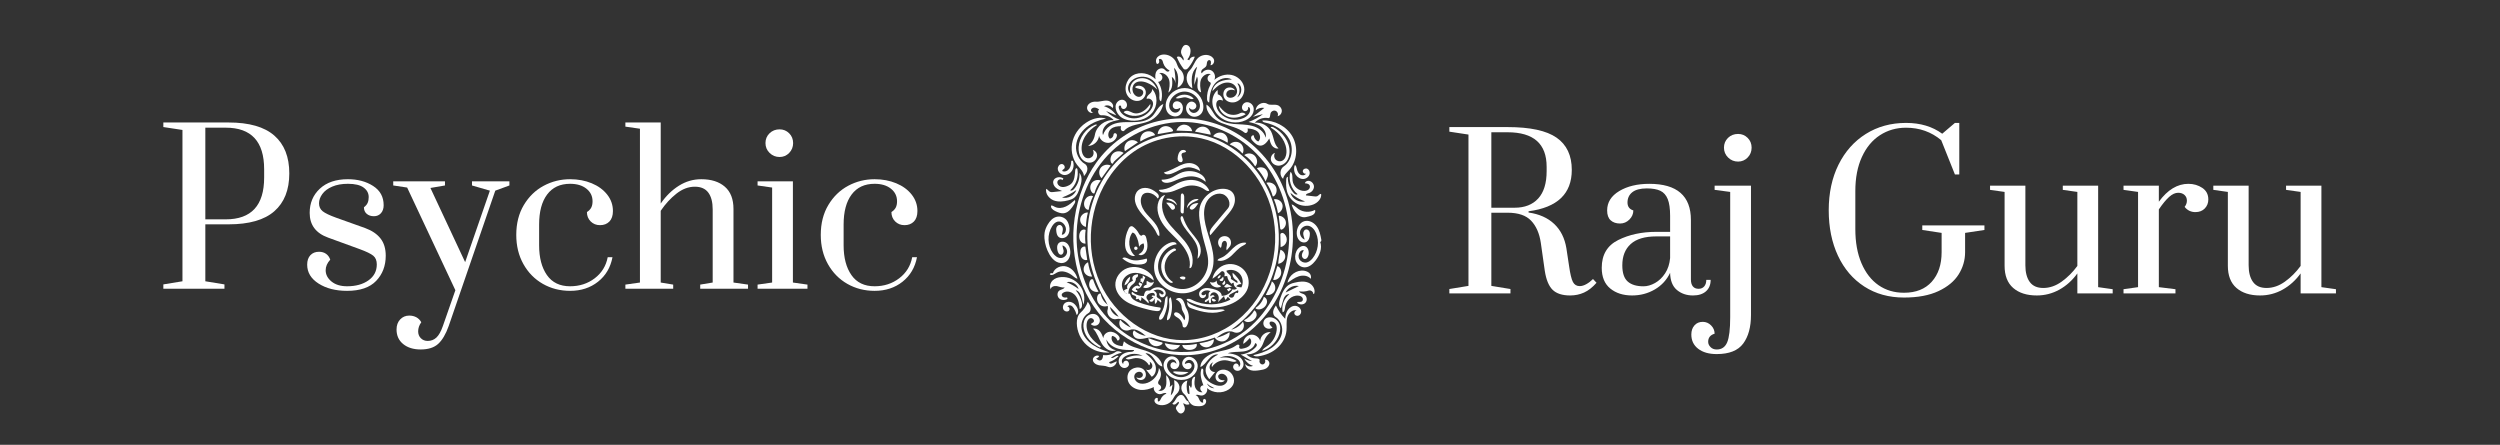 <svg xmlns="http://www.w3.org/2000/svg" xmlns:xlink="http://www.w3.org/1999/xlink" width="2400" viewBox="0 0 1800 320.25" height="427" preserveAspectRatio="xMidYMid meet"><rect x="0" y="0" width="1800" height="320.25" fill="#333333" stroke="none"/><defs><g></g><clipPath id="9269d48819"><path d="M 844 284 L 857 284 L 857 297.578 L 844 297.578 Z M 844 284 " clip-rule="nonzero"></path></clipPath><clipPath id="9db4f14be2"><path d="M 751.902 155 L 771 155 L 771 190 L 751.902 190 Z M 751.902 155 " clip-rule="nonzero"></path></clipPath></defs><path fill="#ffffff" d="M 816.531 237.898 C 818.934 239.973 821.863 241.355 824.996 241.844 C 821.66 238.996 817.266 235.902 813.234 237.613 C 811.199 238.469 808.719 237.898 807.254 236.27 C 805.789 234.684 805.504 232.117 806.52 230.207 C 808.637 232.648 811.324 234.602 814.293 235.863 C 811.688 232.445 807.984 228.621 803.793 229.719 C 800.172 230.613 796.348 226.586 797.488 223.004 C 798.262 220.52 796.797 217.957 795.492 215.68 C 785.973 199.359 781.293 180.031 783.367 161.23 C 785.402 142.43 794.355 124.281 808.719 111.91 C 823.043 99.582 842.777 93.398 861.457 96.367 C 882.82 99.703 901.457 114.68 911.551 133.805 C 920.582 150.977 923.105 171.488 918.551 190.328 C 913.992 209.168 902.352 226.219 886.484 237.367 C 889.859 236.555 892.914 234.48 894.867 231.629 C 896.047 233.504 895.801 236.148 894.336 237.816 C 892.832 239.484 890.266 240.055 888.234 239.117 C 884.043 237.246 879.363 240.297 875.781 243.227 C 879.117 242.414 882.371 241.031 885.262 239.199 C 885.711 241.805 884.043 244.652 881.559 245.547 C 879.035 246.441 875.945 245.305 874.602 243.023 C 860.602 248.273 844.73 248.395 830.652 243.391 C 828.578 242.66 826.297 243.188 824.184 243.637 C 822.023 244.082 819.664 244.41 817.754 243.352 C 815.801 242.332 814.863 239.32 816.531 237.898 M 915.945 152.523 C 909.922 127.457 890.145 105.32 864.996 99.621 C 848.395 95.879 830.246 99.461 816.289 109.227 C 809.98 113.621 804.527 119.238 800.012 125.461 C 783.938 147.762 780.805 178.77 792.117 203.836 C 802.656 227.113 826.34 244.898 851.852 244.898 C 865.934 244.855 879.852 239.605 890.797 230.777 C 901.742 221.945 909.801 209.695 914.152 196.309 C 918.793 182.27 919.402 166.93 915.945 152.523 M 805.465 228.051 C 803.633 225.445 801.516 223.086 799.156 220.969 C 799.766 224.223 802.289 227.031 805.465 228.051 " fill-opacity="1" fill-rule="nonzero"></path><path fill="#ffffff" d="M 819.055 178.973 C 819.219 178.121 818.242 177.266 817.387 177.551 C 816.574 177.836 816.289 179.137 816.98 179.707 C 817.629 180.277 818.891 179.871 819.055 178.973 " fill-opacity="1" fill-rule="nonzero"></path><path fill="#ffffff" d="M 876.676 200.133 C 876.758 199.117 877.773 198.426 878.668 197.938 C 879.199 199.156 877.938 200.664 876.676 200.418 " fill-opacity="1" fill-rule="nonzero"></path><path fill="#ffffff" d="M 872.934 215.07 C 873.91 215.109 874.887 215.598 875.535 216.371 C 875.09 217.062 874.113 217.309 873.379 216.941 C 872.648 216.574 872.281 215.637 872.566 214.863 " fill-opacity="1" fill-rule="nonzero"></path><path fill="#ffffff" d="M 880.012 204.203 C 880.625 203.391 881.234 202.617 881.844 201.844 C 881.965 202.496 882.129 203.105 882.25 203.758 C 882.008 204.285 881.723 204.855 881.152 205.059 C 880.625 205.223 879.852 204.734 880.094 204.203 " fill-opacity="1" fill-rule="nonzero"></path><path fill="#ffffff" d="M 853.074 199.359 C 853.805 199.688 853.523 200.906 852.789 201.191 C 852.059 201.477 851.203 201.152 850.512 200.867 C 849.98 200.621 849.371 200.215 849.492 199.645 C 850.551 198.996 851.934 198.871 853.074 199.359 " fill-opacity="1" fill-rule="nonzero"></path><path fill="#ffffff" d="M 880.582 199.156 C 881.07 200.055 881.152 201.312 880.418 202.047 C 879.688 202.781 878.102 202.414 878.059 201.355 C 879.117 200.906 880.012 200.094 880.625 199.117 " fill-opacity="1" fill-rule="nonzero"></path><path fill="#ffffff" d="M 885.02 207.012 C 885.586 207.379 886.117 207.785 886.688 208.191 C 885.953 208.719 885.223 209.289 884.488 209.859 C 884.082 209.332 883.715 208.801 883.348 208.273 C 883.879 208.07 884.449 207.824 884.977 207.621 " fill-opacity="1" fill-rule="nonzero"></path><path fill="#ffffff" d="M 881.395 206.199 C 882.047 205.547 882.699 204.895 883.348 204.246 C 884.57 204.938 885.832 205.668 887.051 206.359 C 886.035 206.562 884.977 206.727 883.918 206.93 C 882.984 207.094 881.723 207.094 881.395 206.199 " fill-opacity="1" fill-rule="nonzero"></path><path fill="#ffffff" d="M 809.574 205.465 C 810.02 202.902 811.527 200.582 813.684 199.156 C 813.848 201.844 812.098 204.527 809.574 205.465 " fill-opacity="1" fill-rule="nonzero"></path><path fill="#ffffff" d="M 857.145 150.652 C 856.898 150.488 856.695 150.203 856.613 149.918 C 856.531 149.473 856.777 149.023 857.062 148.656 C 858.324 146.906 860.684 145.973 862.84 146.34 C 862.27 147.152 861.699 147.965 861.09 148.781 C 860.156 150.082 858.484 151.586 857.145 150.652 " fill-opacity="1" fill-rule="nonzero"></path><path fill="#ffffff" d="M 844.164 146.746 C 845.219 147.355 846.117 148.414 845.992 149.594 C 845.871 150.773 844.121 151.586 843.391 150.609 C 842.207 149.023 840.949 147.477 839.645 145.973 C 841.152 145.688 842.82 145.93 844.164 146.746 " fill-opacity="1" fill-rule="nonzero"></path><path fill="#ffffff" d="M 822.84 198.305 C 823.41 198.793 824.02 199.238 824.629 199.688 C 823.977 201.191 823.328 202.738 822.676 204.246 C 822.676 203.27 821.617 202.453 820.684 202.699 C 821.293 202.371 821.496 201.477 821.09 200.949 C 821.375 200.418 822.105 200.258 822.637 200.543 C 822.676 199.809 822.758 199.078 822.84 198.305 " fill-opacity="1" fill-rule="nonzero"></path><path fill="#ffffff" d="M 841.598 144.262 C 841.152 144.141 840.664 144.059 840.254 143.816 C 840.012 143.652 839.809 143.449 839.688 143.203 C 842.941 142.27 846.766 144.547 847.457 147.883 C 845.953 146.055 843.879 144.793 841.598 144.262 " fill-opacity="1" fill-rule="nonzero"></path><path fill="#ffffff" d="M 825.523 205.059 C 825.523 204.246 825.523 203.43 825.523 202.574 C 825.852 202.086 826.625 202.574 827.07 202.941 C 828.168 203.797 829.879 203.676 830.855 202.738 C 830.246 206.035 826.297 208.273 823.164 207.051 C 823.41 205.953 824.426 205.098 825.523 205.059 " fill-opacity="1" fill-rule="nonzero"></path><path fill="#ffffff" d="M 845.953 267.398 C 849.207 267.562 852.465 267.727 855.719 267.887 C 852.625 270.492 847.703 270.531 844.609 267.969 C 844.73 267.441 845.422 267.359 845.953 267.398 " fill-opacity="1" fill-rule="nonzero"></path><path fill="#ffffff" d="M 875.984 201.926 C 876.066 203.062 876.188 204.406 877.164 205.016 C 877.855 205.465 878.875 205.504 879.199 206.238 C 876.352 208.109 871.875 206.277 871.141 202.941 C 872.73 203.836 875.047 203.512 875.984 201.926 " fill-opacity="1" fill-rule="nonzero"></path><path fill="#ffffff" d="M 921.844 168.883 C 921.844 168.191 922.578 167.703 923.23 167.703 C 923.922 167.703 924.488 168.148 924.977 168.637 C 926.32 170.062 926.852 172.219 926.238 174.133 C 925.672 176.004 924 177.508 922.047 177.914 C 922.008 174.906 921.926 171.895 921.844 168.883 " fill-opacity="1" fill-rule="nonzero"></path><path fill="#ffffff" d="M 777.793 181.902 C 777.793 180.805 777.914 179.625 778.566 178.73 C 779.215 177.793 780.395 177.223 781.453 177.59 C 781.902 180.766 782.348 183.98 782.797 187.152 C 781.496 187.602 779.949 186.992 779.055 185.891 C 778.156 184.793 777.832 183.328 777.793 181.902 " fill-opacity="1" fill-rule="nonzero"></path><path fill="#ffffff" d="M 920.297 189.922 C 920.543 186.504 921.113 183.125 921.887 179.828 C 924.207 180.438 925.75 183.082 925.305 185.445 C 924.855 187.805 922.66 189.676 920.297 189.922 " fill-opacity="1" fill-rule="nonzero"></path><path fill="#ffffff" d="M 777.102 169.043 C 777.305 167.66 777.914 166.156 779.215 165.547 C 779.988 165.18 780.926 165.18 781.656 165.586 C 781.211 168.84 781.168 172.137 781.578 175.395 C 780.07 175.555 778.605 174.66 777.832 173.398 C 777.059 172.098 776.898 170.551 777.102 169.043 " fill-opacity="1" fill-rule="nonzero"></path><path fill="#ffffff" d="M 857.305 251.895 C 855.84 252.059 854.254 251.895 853.035 251.082 C 852.098 250.473 851.445 249.496 851.203 248.395 C 854.703 248.602 858.203 248.316 861.621 247.543 C 861.984 248.641 861.457 249.941 860.562 250.676 C 859.668 251.449 858.484 251.773 857.305 251.895 " fill-opacity="1" fill-rule="nonzero"></path><path fill="#ffffff" d="M 838.629 247.094 C 840.703 247.582 842.777 247.949 844.855 248.152 C 846.441 248.355 848.07 248.438 849.656 248.52 C 848.598 250.715 846.035 252.059 843.633 251.734 C 841.23 251.406 839.117 249.453 838.629 247.094 " fill-opacity="1" fill-rule="nonzero"></path><path fill="#ffffff" d="M 783.285 153.012 C 782.43 156.391 781.984 159.891 781.859 163.387 C 779.297 162.859 777.387 160.133 777.75 157.527 C 778.117 154.965 780.68 152.848 783.285 153.012 " fill-opacity="1" fill-rule="nonzero"></path><path fill="#ffffff" d="M 920.664 155.332 C 922.902 155.332 925.059 156.961 925.672 159.117 C 926.32 161.273 925.387 163.797 923.473 165.016 C 923.066 165.301 922.496 165.504 922.09 165.18 C 921.805 164.977 921.766 164.57 921.723 164.242 C 921.355 161.273 920.992 158.301 920.664 155.332 " fill-opacity="1" fill-rule="nonzero"></path><path fill="#ffffff" d="M 860.359 145.035 C 857.957 145.973 855.883 147.723 854.539 149.961 C 854.742 145.891 859.016 142.594 863.004 143.367 C 862.473 144.344 861.336 144.668 860.359 145.035 " fill-opacity="1" fill-rule="nonzero"></path><path fill="#ffffff" d="M 863.613 247.133 C 865.484 246.809 867.398 246.484 869.27 245.996 C 870.898 245.547 872.445 244.938 873.988 244.246 C 874.152 246.727 872.363 249.211 869.961 249.902 C 867.562 250.555 864.754 249.371 863.613 247.133 " fill-opacity="1" fill-rule="nonzero"></path><path fill="#ffffff" d="M 851.121 116.387 C 850.348 117.203 848.844 116.715 848.273 115.738 C 847.703 114.762 847.867 113.582 848.07 112.48 C 848.395 111.016 848.883 109.469 850.062 108.574 C 851.242 107.641 853.238 107.68 853.969 108.98 C 853.684 110 852.098 109.672 851.242 110.285 C 849.492 111.586 852.586 114.801 851.121 116.387 " fill-opacity="1" fill-rule="nonzero"></path><path fill="#ffffff" d="M 847.051 94.008 C 847.582 92.012 849.289 90.387 851.285 89.898 C 853.277 89.41 855.516 90.102 856.898 91.605 C 857.672 92.379 858.16 93.398 858.406 94.453 C 854.621 94.293 850.836 94.129 847.051 94.008 " fill-opacity="1" fill-rule="nonzero"></path><path fill="#ffffff" d="M 920.137 153.5 C 919.566 150.082 918.59 146.703 917.207 143.488 C 919.77 142.961 922.578 144.629 923.309 147.152 C 924.043 149.633 922.578 152.562 920.137 153.5 " fill-opacity="1" fill-rule="nonzero"></path><path fill="#ffffff" d="M 790.938 210.023 C 788.777 210.594 786.336 209.656 785.117 207.824 C 783.855 205.992 783.895 203.348 785.199 201.559 C 785.605 200.988 786.461 200.867 787.027 201.234 C 788.047 204.285 789.348 207.254 790.938 210.023 " fill-opacity="1" fill-rule="nonzero"></path><path fill="#ffffff" d="M 919.688 191.547 C 922.375 192.402 923.188 196.105 921.887 198.629 C 920.867 200.5 918.754 201.883 916.676 201.52 C 917.695 198.18 918.672 194.844 919.688 191.547 " fill-opacity="1" fill-rule="nonzero"></path><path fill="#ffffff" d="M 836.227 246.402 C 836.512 246.441 836.836 246.523 837 246.77 C 837.164 247.133 836.879 247.582 836.594 247.828 C 834.883 249.293 832.32 249.699 830.285 248.762 C 828.25 247.828 826.867 245.629 826.867 243.391 C 829.879 244.691 833.012 245.711 836.227 246.402 " fill-opacity="1" fill-rule="nonzero"></path><path fill="#ffffff" d="M 859.461 70.977 C 857.875 72.113 855.801 70.445 853.887 70.121 C 851.406 69.715 848.801 71.543 846.48 70.609 C 849.898 67.191 856.246 67.352 859.461 70.977 " fill-opacity="1" fill-rule="nonzero"></path><path fill="#ffffff" d="M 844.367 93.355 C 844.527 93.559 844.652 93.805 844.609 94.047 C 844.57 94.578 843.918 94.781 843.43 94.863 C 840.133 95.43 836.836 95.961 833.543 96.531 C 833.621 94.047 835.453 91.727 837.812 91.035 C 840.176 90.344 842.941 91.32 844.367 93.355 " fill-opacity="1" fill-rule="nonzero"></path><path fill="#ffffff" d="M 871.672 96.977 C 867.926 96.246 864.184 95.555 860.438 94.82 C 861.457 92.34 864.305 90.75 866.949 91.281 C 869.594 91.77 871.672 94.293 871.672 96.977 " fill-opacity="1" fill-rule="nonzero"></path><path fill="#ffffff" d="M 780.965 149.023 C 779.906 146.582 780.762 143.449 782.879 141.863 C 784.098 141.008 785.727 140.602 787.027 141.211 C 785.484 144.305 784.426 147.602 783.855 151.02 C 782.594 151.262 781.496 150.164 780.965 149.023 " fill-opacity="1" fill-rule="nonzero"></path><path fill="#ffffff" d="M 911.387 212.301 C 912.281 210.512 913.176 208.719 914.074 206.891 C 914.766 205.504 915.457 204.121 915.699 202.574 C 917.898 203.961 918.793 206.969 917.777 209.332 C 916.719 211.652 913.828 212.992 911.387 212.301 " fill-opacity="1" fill-rule="nonzero"></path><path fill="#ffffff" d="M 783.406 188.82 C 783.895 192.363 784.914 195.82 786.336 199.078 C 783.816 199.441 781.09 197.734 780.395 195.25 C 779.664 192.77 781.047 189.84 783.406 188.82 " fill-opacity="1" fill-rule="nonzero"></path><path fill="#ffffff" d="M 786.379 138.73 C 784.711 136.898 784.508 133.887 785.973 131.852 C 787.395 129.816 790.285 129.004 792.562 129.98 C 790.449 132.625 788.859 135.758 788.047 139.094 C 787.598 139.582 786.824 139.176 786.379 138.73 " fill-opacity="1" fill-rule="nonzero"></path><path fill="#ffffff" d="M 911.793 131.605 C 914.152 130.875 916.961 131.852 918.305 133.926 C 919.648 136.004 919.402 138.934 917.777 140.762 C 917.41 141.172 916.879 141.535 916.391 141.375 C 915.414 137.875 913.871 134.578 911.793 131.605 " fill-opacity="1" fill-rule="nonzero"></path><path fill="#ffffff" d="M 850.023 151.262 C 850.062 147.883 850.102 144.508 850.184 141.129 C 850.184 140.438 850.266 139.625 850.918 139.34 C 851.934 138.934 852.586 140.477 852.625 141.578 C 852.75 145.484 852.625 149.391 852.219 153.297 C 851.895 153.906 850.875 153.824 850.469 153.258 C 850.023 152.727 850.023 151.953 850.023 151.262 " fill-opacity="1" fill-rule="nonzero"></path><path fill="#ffffff" d="M 875.496 98.891 C 875.008 98.727 874.52 98.566 874.031 98.402 C 873.746 98.281 873.422 97.914 873.664 97.711 C 875.293 95.555 878.465 94.82 880.867 96 C 883.27 97.18 884.57 100.191 883.836 102.758 C 881.234 101.129 878.426 99.824 875.496 98.891 " fill-opacity="1" fill-rule="nonzero"></path><path fill="#ffffff" d="M 821.09 101.859 C 820.602 99.703 821.457 97.305 823.125 95.879 C 824.832 94.496 827.355 94.129 829.391 95.023 C 830.406 95.473 831.344 96.246 831.668 97.305 C 827.926 98.281 824.344 99.785 821.09 101.859 " fill-opacity="1" fill-rule="nonzero"></path><path fill="#ffffff" d="M 819.34 102.512 C 816.207 104.629 813.074 106.703 809.938 108.82 C 808.961 106.379 809.898 103.285 812.098 101.82 C 814.293 100.355 817.469 100.68 819.34 102.512 " fill-opacity="1" fill-rule="nonzero"></path><path fill="#ffffff" d="M 912.812 126.602 C 912.688 127.211 912.445 127.824 912.199 128.391 C 911.875 129.125 911.59 129.898 911.266 130.629 C 909.68 127.172 907.562 123.996 904.957 121.191 C 906.668 120.133 909.027 120.172 910.695 121.312 C 912.363 122.453 913.219 124.648 912.812 126.602 " fill-opacity="1" fill-rule="nonzero"></path><path fill="#ffffff" d="M 910.898 220.562 C 909.395 222.312 906.828 223.289 904.672 222.477 C 904.266 222.352 903.859 221.906 904.102 221.578 C 906.91 219.789 909.027 216.941 909.961 213.766 C 911.305 214.133 912.199 215.477 912.281 216.82 C 912.363 218.203 911.754 219.543 910.898 220.562 " fill-opacity="1" fill-rule="nonzero"></path><path fill="#ffffff" d="M 799.684 119.195 C 797.527 122.246 795.332 125.258 793.133 128.312 C 791.18 126.438 790.855 123.102 792.441 120.906 C 794.027 118.707 797.324 117.934 799.684 119.195 " fill-opacity="1" fill-rule="nonzero"></path><path fill="#ffffff" d="M 809.004 110.121 C 807.133 111.789 805.219 113.457 803.348 115.125 C 802.535 115.859 801.68 116.633 801.352 117.691 C 800.824 118.137 800.09 117.445 799.848 116.797 C 798.992 114.434 799.887 111.547 801.922 110.039 C 803.957 108.535 807.008 108.574 809.004 110.121 " fill-opacity="1" fill-rule="nonzero"></path><path fill="#ffffff" d="M 894.664 110.57 C 892.141 107.719 888.926 105.441 885.383 103.977 C 887.258 101.902 890.715 101.496 892.953 103.121 C 895.23 104.711 896.004 108.129 894.664 110.57 " fill-opacity="1" fill-rule="nonzero"></path><path fill="#ffffff" d="M 895.844 111.668 C 897.633 110.285 900.238 110.121 902.191 111.219 C 904.145 112.32 905.324 114.68 905.078 116.918 C 904.957 117.977 904.512 119.074 903.695 119.805 C 901.785 116.512 899.059 113.703 895.844 111.668 " fill-opacity="1" fill-rule="nonzero"></path><path fill="#ffffff" d="M 901.988 230.859 C 900.035 232.117 897.062 232.445 895.68 230.574 C 898.812 229.027 901.457 226.504 903.086 223.453 C 904.43 224.102 905.039 225.852 904.715 227.359 C 904.348 228.824 903.25 230.043 901.988 230.859 " fill-opacity="1" fill-rule="nonzero"></path><path fill="#ffffff" d="M 798.262 219.91 C 796.266 221.09 793.5 220.805 791.75 219.262 C 790 217.754 789.391 215.07 790.242 212.91 C 790.652 211.977 791.547 211.082 792.48 211.445 C 793.094 214.906 795.25 218.078 798.262 219.91 " fill-opacity="1" fill-rule="nonzero"></path><path fill="#ffffff" d="M 842.98 214.094 C 844.203 218.566 844.121 223.328 842.777 227.766 C 842.414 229.066 841.598 230.574 840.215 230.531 C 840.051 228.578 840.824 226.668 841.273 224.754 C 841.883 222.352 842.047 219.828 841.762 217.348 C 841.598 216.086 841.68 214.254 842.98 214.094 " fill-opacity="1" fill-rule="nonzero"></path><path fill="#ffffff" d="M 820.355 203.309 C 821.09 203.676 821.781 204.082 822.512 204.449 C 822.105 205.426 821.66 206.441 820.887 207.133 C 820.113 207.824 818.852 208.152 817.996 207.539 C 817.914 207.906 817.832 208.312 817.754 208.68 C 818.16 208.844 818.566 208.965 818.973 209.086 C 818.648 209.371 818.688 210.023 819.094 210.227 C 817.551 210.43 815.922 209.859 814.902 208.641 C 815.598 207.051 817.184 205.832 818.934 205.586 C 819.461 205.871 819.949 206.117 820.48 206.402 C 820.641 206.117 820.684 205.75 820.641 205.426 C 819.746 205.223 819.543 203.758 820.355 203.309 " fill-opacity="1" fill-rule="nonzero"></path><path fill="#ffffff" d="M 840.539 213.277 C 840.988 218.363 840.051 223.531 837.812 228.09 C 837.203 229.352 835.859 230.734 834.68 230.004 C 834.109 228.496 835.129 226.91 835.984 225.527 C 837.527 222.965 838.465 220.031 838.668 217.023 C 838.789 215.516 839.074 213.562 840.539 213.277 " fill-opacity="1" fill-rule="nonzero"></path><path fill="#ffffff" d="M 825.605 186.176 C 826.215 187.07 825.852 188.375 825.078 189.148 C 824.262 189.879 823.164 190.164 822.066 190.328 C 817.062 191.059 811.77 189.391 808.066 185.973 C 809.449 184.711 811.566 185.891 813.277 186.625 C 817.102 188.293 821.535 187.234 825.605 186.176 " fill-opacity="1" fill-rule="nonzero"></path><path fill="#ffffff" d="M 878.996 178.484 C 876.922 177.062 876.391 173.848 877.898 171.812 C 879.402 169.816 882.656 169.41 884.609 170.957 C 886.605 172.543 886.93 175.801 885.305 177.711 C 884.609 178.566 883.918 179.379 883.227 180.195 C 882.656 179.055 883.188 177.711 883.348 176.449 C 883.555 175.148 883.066 173.48 881.762 173.398 C 880.746 173.359 879.973 174.457 879.727 175.473 C 879.523 176.492 879.566 177.59 878.996 178.484 " fill-opacity="1" fill-rule="nonzero"></path><path fill="#ffffff" d="M 812.504 211.773 C 810.957 211.895 809.41 210.551 809.371 208.965 C 810.145 208.516 810.918 208.152 811.77 207.867 C 811.199 206.766 811.609 205.383 812.383 204.406 C 813.152 203.473 814.254 202.859 815.352 202.25 C 815.598 202.129 815.879 201.801 815.676 201.641 C 814.863 200.824 815.188 199.359 816.004 198.629 C 816.855 197.855 818.039 197.609 819.137 197.406 C 819.867 198.383 819.055 200.012 817.875 200.012 C 818.078 201.762 817.223 203.594 815.758 204.609 C 813.48 206.156 812.176 209.004 812.504 211.773 " fill-opacity="1" fill-rule="nonzero"></path><path fill="#ffffff" d="M 775.676 221.742 C 776.449 223.41 776.691 225.73 775.227 226.828 C 774.781 225.199 774.129 223.613 773.234 222.148 C 772.707 221.293 772.055 220.441 771.16 220.031 C 770.223 219.625 768.961 219.871 768.473 220.727 C 769.855 220.645 770.59 222.68 769.652 223.695 C 768.719 224.672 766.926 224.387 766.031 223.371 C 764.812 221.945 765.176 219.543 766.602 218.324 C 768.027 217.102 770.184 216.98 771.891 217.754 C 773.602 218.527 774.863 220.074 775.676 221.742 " fill-opacity="1" fill-rule="nonzero"></path><path fill="#ffffff" d="M 932.793 152.848 C 931.449 151.141 930.473 149.188 929.941 147.109 C 931.855 147.762 933.281 149.391 934.988 150.57 C 938.406 152.93 943.211 153.133 946.832 151.098 C 947.32 152.199 946.75 153.539 945.812 154.312 C 944.879 155.086 943.656 155.453 942.477 155.777 C 941.012 156.188 939.465 156.594 937.918 156.348 C 935.844 156.023 934.094 154.559 932.793 152.848 " fill-opacity="1" fill-rule="nonzero"></path><path fill="#ffffff" d="M 939.02 194.926 C 940.766 195.211 942.598 196.023 943.453 197.609 C 943.98 198.547 944.062 199.727 943.738 200.746 C 941.742 198.344 938.082 197.977 935.109 198.953 C 932.141 199.891 929.617 201.883 927.012 203.594 C 927.91 198.18 933.605 194.07 939.02 194.926 " fill-opacity="1" fill-rule="nonzero"></path><path fill="#ffffff" d="M 933.727 121.637 C 934.094 123.223 934.785 124.812 936.129 125.707 C 937.473 126.562 939.586 126.398 940.359 124.973 C 939.141 125.543 937.676 124.039 938.082 122.777 C 938.449 121.516 940.156 120.945 941.336 121.555 C 942.516 122.125 943.129 123.59 942.965 124.934 C 942.68 127.09 940.562 128.801 938.406 128.879 C 936.211 128.961 934.094 127.66 932.914 125.789 C 931.613 123.711 931.367 120.988 932.344 118.75 C 933.281 119.316 933.484 120.578 933.727 121.637 " fill-opacity="1" fill-rule="nonzero"></path><path fill="#ffffff" d="M 773.438 146.949 C 771.688 149.797 769.531 152.93 766.234 153.5 C 763.996 153.867 761.758 152.973 759.723 151.953 C 758.098 151.18 756.227 149.676 756.836 147.926 C 757.812 147.883 758.707 148.535 759.602 148.984 C 762.004 150.164 764.934 149.836 767.375 148.699 C 769.816 147.602 771.852 145.77 773.887 144.02 C 774.535 144.832 774.008 146.055 773.438 146.949 " fill-opacity="1" fill-rule="nonzero"></path><path fill="#ffffff" d="M 772.5 115.898 C 773.195 117.773 773.195 119.969 772.422 121.801 C 771.445 124.121 769.164 125.992 766.641 126.031 C 764.16 126.074 761.637 123.996 761.598 121.516 C 761.555 119.848 762.816 118.098 764.484 118.098 C 766.113 118.098 767.375 120.457 766.113 121.555 C 765.586 122.043 764.605 122.492 764.891 123.184 C 766.641 124.039 768.797 123.02 769.898 121.434 C 770.957 119.848 771.199 117.852 771.32 115.898 C 771.605 115.613 772.176 115.613 772.5 115.898 " fill-opacity="1" fill-rule="nonzero"></path><path fill="#ffffff" d="M 883.512 81.637 C 886.441 83.141 890.105 83.059 892.992 81.434 C 894.254 80.742 896.047 81.148 896.859 82.328 C 893.359 84.32 889.168 85.34 885.262 84.363 C 881.355 83.387 877.898 80.051 877.531 76.062 C 879.281 78.176 881.07 80.375 883.512 81.637 " fill-opacity="1" fill-rule="nonzero"></path><path fill="#ffffff" d="M 828.168 74.883 C 828.699 76.711 827.52 78.625 826.137 79.926 C 821.617 84.199 814.008 84.648 809.043 80.902 C 809.613 79.805 811.121 79.562 812.301 79.848 C 813.52 80.172 814.578 80.863 815.758 81.27 C 818.117 82.082 820.805 81.516 822.922 80.172 C 825.078 78.871 826.746 76.914 828.168 74.883 " fill-opacity="1" fill-rule="nonzero"></path><path fill="#ffffff" d="M 755.941 197.609 C 755.695 196.715 757.16 196.473 758.055 196.758 C 759.234 192.809 764.078 190.773 767.984 191.914 C 771.891 193.055 774.738 196.715 775.797 200.664 C 774.496 200.461 773.52 199.523 772.5 198.711 C 769.328 196.066 764.688 194.234 761.027 196.227 C 759.398 197.121 757.445 198.793 755.941 197.609 " fill-opacity="1" fill-rule="nonzero"></path><g clip-path="url(#9269d48819)"><path fill="#ffffff" d="M 852.18 290.105 C 851.812 291 852.547 291.938 852.871 292.832 C 853.398 294.258 853.035 295.926 851.934 296.984 C 851.445 297.391 850.836 297.715 850.184 297.715 C 848.844 297.715 847.906 296.453 847.215 295.273 C 846.93 294.867 846.684 294.379 846.645 293.891 C 846.605 292.102 849.574 290.758 848.637 289.25 C 847.742 289.535 847.215 290.473 846.398 291 C 845.629 291.531 844.164 291.367 844.164 290.434 C 845.547 289.535 846.195 287.867 847.133 286.527 C 848.027 285.141 849.656 283.879 851.203 284.492 C 853.195 285.266 853.48 288.641 855.598 288.969 C 855.637 289.699 855.965 290.391 856.492 290.922 C 855.109 291.773 853.156 291.367 852.18 290.105 " fill-opacity="1" fill-rule="nonzero"></path></g><path fill="#ffffff" d="M 876.555 187.52 C 876.879 186.422 878.18 186.016 879.199 185.605 C 882.617 184.305 884.977 181.336 887.621 178.812 C 890.227 176.328 893.727 174.051 897.266 174.824 C 897.145 175.84 896.047 176.328 895.152 176.777 C 891.773 178.402 889.414 181.539 886.688 184.059 C 883.918 186.582 880.137 188.66 876.555 187.52 " fill-opacity="1" fill-rule="nonzero"></path><path fill="#ffffff" d="M 881.926 223.41 C 874.438 226.789 865.73 224.875 857.996 222.066 C 857.348 221.824 856.695 221.578 856.168 221.172 C 854.945 220.238 854.457 218.445 855.066 217.023 C 855.352 218.039 856.328 218.648 857.266 219.137 C 863.41 222.312 870.492 223.656 877.367 222.883 C 878.914 222.719 880.664 222.516 881.926 223.41 " fill-opacity="1" fill-rule="nonzero"></path><path fill="#ffffff" d="M 864.102 123.102 C 861.375 121.637 858.406 120.336 855.312 120.5 C 850.957 120.742 847.297 123.875 843.145 125.18 C 841.312 125.746 839.035 125.789 837.938 124.242 C 840.176 123.551 842.371 122.695 844.488 121.68 C 847.945 120.008 851.363 117.812 855.23 117.445 C 859.098 117.039 863.613 119.238 864.102 123.102 " fill-opacity="1" fill-rule="nonzero"></path><path fill="#ffffff" d="M 852.828 32.559 C 853.93 31.992 855.352 32.48 856.168 33.414 C 856.941 34.352 857.227 35.613 857.184 36.875 C 857.145 39.031 856.289 41.188 854.863 42.816 C 855.312 42.977 855.801 43.18 856.289 43.387 C 856.695 41.676 858.566 40.496 860.277 40.863 C 859.219 43.547 857.793 46.07 856.004 48.309 C 855.516 48.918 854.988 49.57 854.293 49.895 C 853.562 50.18 852.586 50.098 852.137 49.488 C 850.145 46.926 848.516 44.078 847.297 41.066 C 848.148 40.453 849.289 40.66 850.102 41.227 C 850.918 41.84 851.488 42.691 851.977 43.547 C 852.953 42.125 851.203 40.496 850.59 38.867 C 849.98 37.32 850.551 35.57 851.363 34.148 C 851.73 33.496 852.18 32.887 852.828 32.559 " fill-opacity="1" fill-rule="nonzero"></path><path fill="#ffffff" d="M 844.285 179.258 C 844.812 179.016 845.383 178.812 845.91 178.973 C 846.441 179.098 846.93 179.707 846.684 180.234 C 842.289 181.945 839.035 186.258 838.586 190.977 C 838.098 195.699 840.5 200.543 844.488 203.062 C 844.285 204 842.859 203.758 842.047 203.227 C 838.02 200.461 835.656 195.453 836.105 190.57 C 836.551 185.688 839.809 181.211 844.285 179.258 " fill-opacity="1" fill-rule="nonzero"></path><path fill="#ffffff" d="M 846.645 215.637 C 847.336 214.418 849.168 214.215 850.387 214.906 C 851.609 215.637 852.301 216.98 852.789 218.324 C 853.277 219.668 853.562 221.051 854.293 222.27 C 856.328 225.77 856.531 230.246 854.906 233.91 C 854.578 234.641 854.133 235.414 853.359 235.699 C 852.625 236.027 851.566 235.578 851.527 234.805 C 851.406 232.324 849.98 229.961 847.824 228.699 C 846.605 227.969 844.934 227.031 845.422 225.691 C 845.91 224.348 848.027 224.836 849.125 225.77 C 850.672 227.031 851.852 228.699 852.625 230.574 C 853.727 229.352 853.316 227.438 852.586 225.973 C 851.852 224.551 850.836 223.125 850.797 221.5 C 850.754 218.934 849.047 216.492 846.645 215.637 " fill-opacity="1" fill-rule="nonzero"></path><path fill="#ffffff" d="M 868.051 130.957 C 865.242 128.473 861.496 127.008 857.754 126.969 C 854.012 126.926 850.387 128.188 846.969 129.652 C 844.367 130.754 841.68 131.973 838.914 131.566 C 837.691 131.402 836.309 130.629 836.348 129.371 C 839.074 129.41 841.844 128.801 844.285 127.621 C 846.156 126.723 847.867 125.461 849.777 124.609 C 854.051 122.656 859.18 122.734 863.371 124.77 C 865.812 125.992 868.129 128.23 868.051 130.957 " fill-opacity="1" fill-rule="nonzero"></path><path fill="#ffffff" d="M 862.188 186.34 C 862.473 184.102 862.801 181.781 862.473 179.543 C 861.254 171.16 851.852 165.953 850.023 157.691 C 849.82 156.754 850.309 155.289 851.203 155.656 C 851.566 155.82 851.73 156.266 851.852 156.633 C 852.91 159.848 854.457 162.898 856.41 165.625 C 858.73 168.84 861.66 171.691 863.371 175.27 C 865.078 178.891 865.16 183.695 862.188 186.34 " fill-opacity="1" fill-rule="nonzero"></path><path fill="#ffffff" d="M 855.191 133.805 C 850.672 134.699 846.684 137.469 842.168 138.363 C 840.582 138.688 838.914 138.77 837.285 138.605 C 836.062 138.445 834.559 137.914 834.395 136.695 C 837.938 136.652 841.477 135.637 844.488 133.805 C 848.719 131.16 853.645 129.289 858.609 129.574 C 863.613 129.859 868.66 132.625 870.695 137.184 C 869.797 138.035 868.414 137.223 867.438 136.492 C 863.938 134.008 859.422 133.031 855.191 133.805 " fill-opacity="1" fill-rule="nonzero"></path><path fill="#ffffff" d="M 807.781 253.93 C 804.934 254.539 802.207 255.762 799.887 257.512 C 801.516 258.73 803.918 255.027 805.383 256.453 C 803.551 258.367 801.191 259.871 798.668 260.684 C 798.504 261.215 798.992 261.703 799.523 261.785 C 800.012 261.867 800.539 261.664 800.988 261.457 C 802.004 261.012 803.023 260.562 804.039 260.117 C 803.875 263.086 800.254 265.285 797.57 264.062 C 795.617 263.207 793.379 263.371 791.301 263.004 C 789.227 262.598 786.949 261.215 786.867 259.098 C 786.746 256.941 789.551 255.234 791.383 256.332 C 791.059 257.227 790.121 257.879 789.188 257.961 C 789.961 258.977 791.262 259.832 792.441 259.426 C 793.867 258.938 794.152 257.145 794.23 255.641 C 797.57 256.129 801.109 255.152 803.715 253.074 C 805.098 252.586 806.727 252.953 807.781 253.93 " fill-opacity="1" fill-rule="nonzero"></path><path fill="#ffffff" d="M 919.199 237.734 C 919.363 236.188 919.281 234.52 918.469 233.176 C 917.613 231.875 915.863 231.062 914.438 231.754 C 913.383 233.016 914.887 234.805 916.23 235.781 C 914.48 237.367 911.305 236.84 910.125 234.766 C 908.906 232.73 909.961 229.758 912.16 228.863 C 912.895 228.539 913.746 228.414 914.562 228.457 C 917.367 228.621 919.973 230.449 921.113 233.016 C 922.09 235.293 921.887 237.938 921.152 240.34 C 919.445 246.117 914.602 250.918 908.781 252.586 C 909.352 251 910.98 250.145 912.324 249.168 C 916.109 246.566 918.672 242.293 919.199 237.734 " fill-opacity="1" fill-rule="nonzero"></path><path fill="#ffffff" d="M 791.992 250.27 C 786.379 247.785 781.535 242.941 780.316 236.922 C 779.785 234.316 779.988 231.426 781.453 229.188 C 782.879 226.91 785.727 225.484 788.332 226.18 C 790.895 226.871 792.688 230.043 791.547 232.445 C 791.301 232.934 790.977 233.34 790.609 233.664 C 789.145 234.926 786.664 234.805 785.402 233.34 C 785.93 232.648 786.949 232.445 787.438 231.754 C 788.332 230.41 786.418 228.66 784.914 229.109 C 783.406 229.598 782.633 231.305 782.43 232.852 C 781.941 236.23 783.164 239.688 785.117 242.453 C 787.109 245.223 789.797 247.379 792.523 249.371 C 792.605 249.738 792.359 250.145 791.992 250.27 " fill-opacity="1" fill-rule="nonzero"></path><path fill="#ffffff" d="M 789.797 90.02 C 786.539 92.055 783.57 94.617 781.496 97.871 C 779.418 101.086 778.32 105.035 778.891 108.82 C 779.215 110.773 780.152 112.848 781.941 113.66 C 783.488 114.352 785.441 113.906 786.539 112.605 C 787.598 111.344 787.723 109.309 786.746 107.926 C 788.086 108.25 789.188 109.266 789.676 110.57 C 790.609 113.172 788.574 116.266 785.848 116.957 C 783.164 117.609 780.191 116.184 778.566 113.945 C 776.938 111.668 776.449 108.738 776.613 105.969 C 777.059 98.93 781.859 92.379 788.414 89.773 C 788.902 89.613 789.633 89.531 789.797 90.02 " fill-opacity="1" fill-rule="nonzero"></path><path fill="#ffffff" d="M 917.938 110.082 C 917.086 111.547 917.246 113.539 918.387 114.801 C 919.484 116.062 921.48 116.512 923.023 115.82 C 925.184 114.883 926.078 112.32 926.238 109.957 C 926.648 102.473 921.316 95.676 914.887 91.852 C 915.09 91.117 916.148 91.281 916.84 91.605 C 923.555 95.066 928.844 102.145 928.477 109.715 C 928.355 111.992 927.746 114.312 926.363 116.145 C 924.977 117.977 922.781 119.277 920.504 119.277 C 918.184 119.277 915.902 117.812 915.172 115.613 C 914.48 113.457 915.742 110.73 917.938 110.082 " fill-opacity="1" fill-rule="nonzero"></path><path fill="#ffffff" d="M 815.312 167.457 C 811.688 172.465 812.543 180.195 817.223 184.266 C 815.027 184.711 812.789 183.41 811.566 181.539 C 810.348 179.707 809.98 177.387 810.02 175.148 C 810.062 171.527 810.918 167.906 812.586 164.648 C 812.992 163.797 813.641 162.898 814.617 162.859 C 815.27 162.82 815.84 163.227 816.328 163.633 C 817.875 164.895 819.137 166.48 820.031 168.23 C 820.48 169.125 821.617 170.227 822.27 169.453 C 822.797 168.84 823.816 168.965 824.387 169.492 C 824.996 170.062 825.199 170.836 825.402 171.609 C 826.379 175.312 826.828 179.707 824.223 182.473 C 823.043 183.695 820.844 184.305 819.746 183.004 C 822.797 182.027 824.59 178.199 823.367 175.23 C 822.023 175.516 820.805 176.41 820.113 177.633 C 819.949 174.906 819.219 172.219 817.957 169.777 C 817.426 168.68 816.574 167.5 815.312 167.457 " fill-opacity="1" fill-rule="nonzero"></path><path fill="#ffffff" d="M 783.203 217.266 C 784.059 218.566 784.953 219.871 785.238 221.375 C 785.484 222.922 784.996 224.672 783.652 225.445 C 779.703 227.684 777.914 232.812 778.809 237.285 C 779.703 241.762 782.836 245.547 786.582 248.152 C 790.324 250.758 794.68 252.301 798.992 253.77 C 793.051 254.379 786.906 252.426 782.473 248.477 C 778.035 244.531 775.391 238.629 775.309 232.688 C 775.309 229.922 775.922 226.949 777.996 225.121 C 780.355 223.004 782.188 220.277 783.203 217.266 " fill-opacity="1" fill-rule="nonzero"></path><path fill="#ffffff" d="M 833.5 142.918 C 832.117 140.684 829.676 139.176 827.07 138.852 C 825.648 138.688 824.102 138.891 823.043 139.867 C 822.391 140.438 822.023 141.211 821.742 142.023 C 820.684 145.402 821.984 149.105 824.02 152.035 C 826.055 154.926 828.781 157.285 831.02 160.051 C 833.258 162.777 835.086 166.195 834.762 169.738 C 834.031 170.102 833.34 169.125 833.012 168.352 C 830.043 161.312 823.164 156.676 819.258 150.082 C 818.078 148.047 817.184 145.809 817.062 143.449 C 816.938 141.129 817.711 138.648 819.461 137.102 C 821.254 135.473 823.855 134.984 826.215 135.434 C 828.617 135.84 830.734 137.102 832.605 138.605 C 833.297 139.176 833.949 139.785 834.234 140.641 C 834.52 141.453 834.316 142.512 833.5 142.918 " fill-opacity="1" fill-rule="nonzero"></path><path fill="#ffffff" d="M 796.348 85.379 C 791.262 86.438 786.258 88.352 782.27 91.605 C 778.238 94.902 775.227 99.621 774.781 104.789 C 774.332 109.957 776.691 115.453 781.168 118.098 C 782.594 118.953 783.164 120.824 782.836 122.492 C 782.555 124.121 781.535 125.543 780.438 126.805 C 780.273 123.59 777.508 121.23 775.512 118.707 C 771.77 113.863 770.672 107.152 772.379 101.211 C 774.047 95.309 778.32 90.262 783.691 87.293 C 787.516 85.176 792.156 84.039 796.348 85.379 " fill-opacity="1" fill-rule="nonzero"></path><path fill="#ffffff" d="M 923.84 128.758 C 921.152 126.602 921.355 121.758 924.246 119.848 C 930.352 115.777 931.613 106.664 928.234 100.191 C 924.816 93.68 917.816 89.695 910.613 88.188 C 909.801 88.023 908.742 87.535 908.984 86.723 C 917.492 86.398 926.199 90.793 930.473 98.156 C 934.746 105.562 934.094 115.656 928.477 122.043 C 926.648 124.121 924.285 126.031 923.84 128.758 " fill-opacity="1" fill-rule="nonzero"></path><path fill="#ffffff" d="M 816.652 85.219 C 821.254 85.137 825.77 82.855 828.496 79.152 C 829.676 77.566 830.531 75.613 830.082 73.699 C 829.637 71.789 827.355 70.324 825.648 71.258 C 825.32 69.836 826.582 68.613 827.723 67.637 C 828.82 66.703 829.961 65.277 829.352 63.934 C 833.867 68.41 833.621 76.426 829.512 81.27 C 825.402 86.152 818.363 87.863 812.137 86.48 C 810.223 86.031 808.312 85.34 806.805 84.078 C 805.953 83.344 805.219 82.492 804.609 81.555 C 803.43 79.641 802.777 77.199 803.512 75.086 C 804.281 72.93 806.684 71.301 808.84 71.953 C 810.672 72.52 811.812 74.637 811.324 76.469 C 811.039 77.445 810.223 78.379 809.207 78.504 C 808.148 78.625 807.051 77.688 807.215 76.672 C 807.336 76.02 806.238 75.734 805.789 76.223 C 805.34 76.754 805.422 77.527 805.625 78.176 C 806.969 82.652 811.973 85.297 816.652 85.219 " fill-opacity="1" fill-rule="nonzero"></path><path fill="#ffffff" d="M 828.699 211 C 826.91 211.367 825.035 212.871 825.523 214.621 C 825.727 215.312 826.297 215.801 826.703 216.41 C 827.07 217.023 827.273 217.875 826.828 218.406 C 825.32 216.695 823.57 215.191 821.66 213.93 C 821.984 214.863 821.781 215.922 821.172 216.695 C 820.52 216.289 819.992 215.68 819.664 214.988 C 819.094 215.516 818.16 215.559 817.551 215.148 C 818.363 215.027 818.242 213.645 817.551 213.156 C 816.898 212.707 815.961 212.629 815.27 212.141 C 814.578 211.648 814.496 210.309 815.312 210.184 C 817.551 212.219 820.602 213.277 823.613 213.074 C 823.816 211.488 824.344 209.492 825.973 209.207 C 826.828 209.047 827.887 209.453 828.535 208.844 C 830.406 207.094 833.215 206.441 835.656 207.133 C 837.246 207.582 838.75 208.68 839.199 210.266 C 839.688 211.812 838.711 213.809 837.082 214.051 C 835.453 214.254 833.988 212.059 835.047 210.797 C 835.414 211.242 835.781 211.73 836.309 211.934 C 836.836 212.141 837.57 211.977 837.773 211.445 C 837.977 210.918 837.609 210.391 837.246 210.023 C 835.496 208.273 832.484 207.988 830.449 209.414 C 832.035 209.535 833.258 211.324 832.809 212.871 C 832.484 213.93 833.785 214.703 834.805 215.23 C 835.781 215.762 836.715 217.184 835.781 217.836 C 834.965 217.145 834.191 216.492 833.379 215.84 C 833.379 217.062 832.645 218.285 831.547 218.852 C 831.508 217.512 831.426 216.168 831.344 214.824 C 830.977 215.68 830.57 216.574 829.797 217.062 C 828.984 217.512 827.723 217.227 827.559 216.328 C 828.617 215.68 829.637 214.906 830.57 214.094 C 830.125 213.887 829.676 213.727 829.227 213.523 C 829.066 212.629 830.773 212.344 830.938 213.238 C 831.668 212.91 831.629 211.73 830.977 211.242 C 830.367 210.754 829.473 210.836 828.699 211 " fill-opacity="1" fill-rule="nonzero"></path><path fill="#ffffff" d="M 838.953 140.398 C 835.086 145.688 836.594 153.336 840.133 158.832 C 843.676 164.324 848.883 168.516 852.992 173.645 C 857.102 178.77 860.113 185.566 858.078 191.793 C 857.836 192.523 857.062 193.422 856.41 192.973 C 857.715 186.91 854.66 180.684 850.715 175.922 C 846.727 171.16 841.762 167.297 838.059 162.332 C 834.355 157.324 831.996 150.691 834.234 144.914 C 835.047 142.797 836.676 140.762 838.953 140.398 " fill-opacity="1" fill-rule="nonzero"></path><path fill="#ffffff" d="M 875.699 75.004 C 875.617 77.324 876.758 79.562 878.305 81.312 C 882.453 86.031 889.82 87.578 895.516 84.934 C 898.16 83.711 900.645 81.066 899.992 78.258 C 899.871 77.566 899.137 76.793 898.57 77.199 C 899.098 78.586 897.715 80.293 896.25 80.008 C 895.434 79.887 894.824 79.277 894.457 78.543 C 893.605 76.633 895.027 74.148 897.105 73.66 C 899.18 73.211 901.375 74.555 902.23 76.469 C 903.086 78.379 902.719 80.742 901.621 82.531 C 900.523 84.32 898.773 85.625 896.859 86.559 C 890.633 89.531 882.578 88.309 877.57 83.508 C 875.008 81.105 873.219 77.77 872.934 74.27 C 872.605 70.73 873.949 67.066 876.676 64.789 C 876.715 65.848 876.758 66.906 876.797 67.922 C 878.793 68.492 880.34 70.363 880.5 72.441 C 879.363 72.031 878.102 71.668 877.082 72.234 C 876.148 72.766 875.738 73.906 875.699 75.004 " fill-opacity="1" fill-rule="nonzero"></path><path fill="#ffffff" d="M 918.629 219.91 C 920.297 223.453 922.578 226.746 925.344 229.555 C 925.469 227.316 925.957 224.996 927.258 223.168 C 928.559 221.293 930.758 219.953 932.996 220.238 C 935.234 220.52 937.227 222.758 936.781 224.957 C 936.574 226.098 935.68 227.156 934.582 227.359 C 933.441 227.602 932.141 226.871 931.895 225.73 C 931.691 224.633 932.75 223.371 933.891 223.613 C 930.918 222.477 927.703 225.324 926.852 228.375 C 925.996 231.469 926.566 234.766 926.281 237.938 C 925.832 242.82 923.27 247.379 919.566 250.594 C 915.902 253.848 911.184 255.762 906.34 256.492 C 904.918 256.699 903.289 256.738 902.273 255.723 C 906.707 254.703 911.184 253.32 915.008 250.836 C 918.832 248.355 922.008 244.57 922.945 240.094 C 923.879 235.617 922.172 230.492 918.266 228.133 C 916.961 227.316 916.473 225.566 916.719 224.062 C 916.961 222.555 917.816 221.215 918.629 219.91 " fill-opacity="1" fill-rule="nonzero"></path><path fill="#ffffff" d="M 803.062 205.426 C 802.738 200.055 806.602 194.887 811.648 193.055 C 816.734 191.223 822.637 192.523 826.867 195.863 C 828.82 197.367 830.57 199.523 830.691 201.965 C 828.008 199.727 824.875 198.02 821.496 197.082 C 820.316 196.758 819.137 196.512 817.875 196.473 C 814.254 196.309 810.469 198.102 808.719 201.312 C 806.969 204.488 807.66 208.965 810.59 211.121 C 811.199 211.57 812.098 211.934 812.664 211.445 C 813.277 210.918 813.887 212.059 814.09 212.832 C 814.742 215.312 817.387 216.695 819.789 217.633 C 824.832 219.543 830.125 220.848 835.453 221.457 C 835.984 222.148 835.535 223.207 834.805 223.656 C 834.07 224.062 833.133 224.02 832.281 223.941 C 828.984 223.574 825.727 222.68 822.512 221.781 C 818.16 220.52 813.766 219.18 810.02 216.574 C 806.277 213.969 803.305 209.941 803.062 205.426 " fill-opacity="1" fill-rule="nonzero"></path><path fill="#ffffff" d="M 768.594 215.23 C 766.723 216.332 764.117 216.289 762.531 214.785 C 760.984 213.277 760.984 210.309 762.816 209.129 C 764.039 208.312 765.91 208.273 766.52 206.93 C 764.648 207.297 762.816 206.359 760.984 205.992 C 759.113 205.668 756.672 206.402 756.508 208.273 C 755.453 206.238 756.227 203.594 757.852 201.965 C 759.48 200.336 761.84 199.605 764.16 199.484 C 769.125 199.156 774.211 201.395 777.305 205.301 C 780.438 209.168 781.496 214.621 780.07 219.383 C 779.746 218.078 779.418 216.738 779.094 215.395 C 778.441 212.668 777.262 209.453 774.496 208.965 C 776.734 211.488 778.281 214.621 778.973 217.918 C 779.34 219.668 779.094 221.988 777.387 222.477 C 777.059 219.137 776.488 215.598 774.414 212.953 C 772.34 210.309 768.309 208.926 765.504 210.754 C 765.016 211.082 764.566 211.488 764.445 212.059 C 764.281 212.91 764.973 213.766 765.789 214.051 C 766.602 214.336 767.496 214.254 768.352 214.133 C 768.434 214.5 768.516 214.863 768.594 215.23 M 776.613 208.152 C 775.676 204.57 771.523 202.168 767.945 203.188 C 771.035 204.449 773.969 206.117 776.613 208.152 " fill-opacity="1" fill-rule="nonzero"></path><path fill="#ffffff" d="M 938.609 211.73 C 940.809 212.707 941.582 215.965 940.035 217.836 C 938.527 219.707 935.191 219.625 933.77 217.672 C 934.867 217.062 936.371 217.715 937.391 216.98 C 938.246 216.41 938.285 215.027 937.633 214.215 C 937.023 213.359 935.965 212.992 934.906 212.871 C 932.465 212.586 929.902 213.605 928.152 215.352 C 926.402 217.102 925.387 219.543 925.141 221.988 C 924.977 223.168 924.652 224.754 923.473 224.793 C 922.535 220.031 924.488 214.785 928.398 211.855 C 927.176 211.609 925.914 212.301 925.184 213.32 C 924.41 214.297 924.043 215.516 923.719 216.695 C 923.23 218.445 922.699 220.195 922.211 221.945 C 920.258 220.359 920.867 217.266 921.723 214.906 C 923.105 210.957 924.855 206.766 928.52 204.773 C 929.699 204.121 931 203.758 932.305 203.473 C 935.477 202.699 938.895 202.289 941.906 203.473 C 944.918 204.691 947.238 208.07 946.301 211.203 C 946.18 211.527 945.812 211.895 945.57 211.609 C 945.57 210.023 943.777 208.719 942.23 209.207 C 940.035 209.941 937.676 210.105 935.395 209.777 C 935.762 211.039 937.43 211.203 938.609 211.73 M 935.191 205.953 C 931.449 205.098 927.258 207.133 925.629 210.633 C 928.844 209.129 932.02 207.582 935.191 205.953 " fill-opacity="1" fill-rule="nonzero"></path><path fill="#ffffff" d="M 854.215 257.227 C 857.633 255.844 861.699 258.812 862.27 262.434 C 862.84 266.098 860.52 269.719 857.387 271.672 C 851.895 275.133 843.797 273.707 839.848 268.539 C 838.508 266.789 837.57 264.633 837.773 262.434 C 837.977 259.504 840.418 256.82 843.309 256.574 C 846.238 256.332 849.168 258.812 849.168 261.742 C 849.168 263.129 848.516 264.551 847.297 265.324 C 846.117 266.059 844.445 265.977 843.43 264.957 C 842.453 263.98 842.414 262.148 843.469 261.254 C 844.527 260.32 846.48 260.809 846.887 262.152 C 847.336 260.359 845.504 258.57 843.676 258.773 C 841.844 258.977 840.461 260.727 840.254 262.516 C 840.094 264.348 840.867 266.18 842.004 267.562 C 843.957 269.965 846.887 271.469 849.941 271.551 C 852.992 271.672 856.043 270.41 858.078 268.133 C 859.301 266.75 860.156 265 860.031 263.168 C 859.91 261.336 858.648 259.547 856.859 259.18 C 855.066 258.812 853.035 260.277 853.113 262.109 C 854.5 261.418 856.41 260.809 857.469 261.945 C 858.242 262.719 858.16 264.062 857.43 264.875 C 856.738 265.691 855.555 265.977 854.5 265.773 C 852.625 265.406 851.203 263.574 851.16 261.66 C 851.16 259.789 852.465 257.961 854.215 257.227 " fill-opacity="1" fill-rule="nonzero"></path><path fill="#ffffff" d="M 756.266 138.199 C 756.875 138.402 757.527 138.32 758.18 138.281 C 760.336 138.035 762.531 137.793 764.73 137.547 C 763.102 136.898 761.395 136.246 760.09 135.066 C 758.789 133.887 757.934 132.055 758.383 130.348 C 759.156 127.496 763.305 126.766 765.664 128.516 C 765.422 128.922 765.176 129.328 764.934 129.695 C 763.996 128.473 761.719 129.246 761.352 130.754 C 760.984 132.258 762.164 133.844 763.629 134.375 C 765.098 134.902 766.723 134.617 768.188 134.09 C 769.328 133.684 770.426 133.113 771.32 132.258 C 773.805 129.859 773.844 125.992 774.172 122.531 C 774.211 121.801 774.781 120.781 775.391 121.23 C 775.637 121.352 775.715 121.68 775.758 121.965 C 776.691 127.414 774.66 133.277 770.508 136.98 C 771.32 137.672 772.543 136.938 773.273 136.125 C 776.082 132.992 777.547 128.676 777.18 124.484 C 777.832 125.301 778.281 126.234 778.523 127.211 C 779.094 129.613 778.402 132.055 777.711 134.375 C 776.773 137.508 775.637 140.887 772.949 142.715 C 771.77 143.488 770.426 143.938 769.082 144.262 C 765.664 145.156 761.883 145.566 758.586 144.262 C 755.246 142.918 752.602 139.461 753.215 135.961 C 754.395 136.367 755.086 137.793 756.266 138.199 M 764.648 142.188 C 768.758 143.328 773.559 140.844 774.984 136.816 C 771.809 139.094 768.309 140.887 764.648 142.188 " fill-opacity="1" fill-rule="nonzero"></path><path fill="#ffffff" d="M 939.508 131.973 C 939.668 130.914 940.809 130.266 941.867 130.184 C 944.023 130.102 945.977 132.094 946.059 134.254 C 946.098 136.41 944.469 138.402 942.395 139.012 C 941.418 139.297 940.117 139.707 940.277 140.684 C 942.355 140.926 944.43 141.172 946.504 141.414 C 947.156 141.496 947.809 141.535 948.379 141.293 C 949.434 140.844 950.125 139.422 951.227 139.664 C 951.633 143 948.785 145.93 945.691 147.191 C 941.988 148.699 937.633 148.535 934.055 146.785 C 930.473 144.996 927.703 141.66 926.648 137.793 C 925.875 135.066 925.957 132.137 926.078 129.289 C 926.117 128.434 926.402 127.336 927.258 127.293 C 927.055 131.527 928.602 135.879 931.531 139.012 C 932.262 139.828 933.523 140.52 934.258 139.785 C 929.578 136.082 927.461 129.41 929.129 123.672 C 930.918 125.137 930.391 127.863 930.676 130.141 C 931.164 134.254 935.109 137.629 939.262 137.469 C 940.359 137.387 941.5 137.102 942.312 136.328 C 943.129 135.555 943.453 134.254 942.883 133.316 C 942.191 132.258 940.766 132.055 939.508 131.973 M 939.668 144.996 C 936.82 144.059 934.133 142.676 931.734 140.926 C 930.84 140.234 929.941 139.5 929.09 138.809 C 930.27 143.164 935.273 146.094 939.668 144.996 " fill-opacity="1" fill-rule="nonzero"></path><path fill="#ffffff" d="M 849.777 77.566 C 848.477 78.461 846.684 78.992 845.383 78.098 C 843.836 77.039 844.164 74.352 845.75 73.375 C 847.379 72.398 849.613 73.09 850.754 74.637 C 851.852 76.145 851.934 78.219 851.324 80.008 C 851.039 80.863 850.59 81.676 849.941 82.328 C 847.582 84.809 843.062 84.039 840.949 81.352 C 838.832 78.664 838.871 74.719 840.254 71.586 C 842.695 65.969 849.25 62.469 855.27 63.609 C 861.293 64.75 866.176 70.363 866.422 76.508 C 866.461 77.934 866.301 79.398 865.648 80.66 C 864.469 83.059 861.539 84.484 858.895 83.957 C 856.246 83.426 854.133 80.984 853.969 78.301 C 853.805 76.102 855.148 73.742 857.266 73.211 C 859.383 72.723 861.863 74.801 861.293 76.914 C 861.008 77.973 860.031 78.789 858.934 78.91 C 857.875 79.031 856.777 78.422 856.246 77.445 C 855.758 79.316 857.469 81.23 859.383 81.312 C 861.293 81.391 863.004 79.926 863.652 78.137 C 864.266 76.348 863.938 74.312 863.164 72.602 C 861.457 68.777 857.43 66.09 853.238 65.93 C 849.047 65.809 844.855 68.207 842.859 71.91 C 841.965 73.621 841.477 75.656 842.004 77.527 C 842.492 79.398 844.164 81.027 846.074 81.105 C 848.027 81.23 849.98 79.48 849.777 77.566 " fill-opacity="1" fill-rule="nonzero"></path><g clip-path="url(#9db4f14be2)"><path fill="#ffffff" d="M 757.484 162.941 C 753.863 168.719 754.109 176.656 758.055 182.188 C 759.398 184.059 761.312 185.73 763.59 185.77 C 765.828 185.852 767.945 184.059 768.27 181.824 C 768.594 179.625 767.09 177.305 764.973 176.695 C 765.016 177.957 765.625 179.137 765.789 180.359 C 765.91 181.617 765.379 183.164 764.117 183.367 C 762.574 183.613 761.637 181.742 761.352 180.195 C 761.027 178.609 760.945 176.816 761.883 175.473 C 763.223 173.645 766.195 173.602 767.984 175.027 C 769.777 176.41 770.508 178.77 770.629 181.051 C 770.793 183.98 769.734 187.273 767.129 188.699 C 765.098 189.84 762.41 189.512 760.375 188.332 C 758.34 187.152 756.836 185.242 755.613 183.207 C 753.578 179.664 752.316 175.68 751.992 171.566 C 751.91 170.227 751.91 168.883 752.113 167.539 C 752.441 165.422 753.293 163.43 754.395 161.598 C 755.859 159.117 757.973 156.754 760.824 156.105 C 763.266 155.492 766.031 156.391 767.742 158.262 C 768.758 159.441 769.367 160.906 769.734 162.453 C 770.344 164.895 770.184 167.703 768.555 169.656 C 766.969 171.648 763.59 172.18 761.922 170.305 C 761.066 169.371 760.742 168.066 760.578 166.809 C 760.418 165.789 760.336 164.691 760.699 163.715 C 761.027 162.738 761.961 161.922 762.98 161.965 C 764.363 162.004 765.258 163.551 765.258 164.934 C 765.258 166.316 764.73 167.621 764.484 169.004 C 766.277 169.125 767.457 167.051 767.496 165.262 C 767.539 162.086 764.566 158.871 761.473 159.562 C 759.723 159.969 758.422 161.434 757.484 162.941 " fill-opacity="1" fill-rule="nonzero"></path></g><path fill="#ffffff" d="M 947.562 167.906 C 946.504 165.383 944.512 162.898 941.785 162.535 C 939.301 162.207 936.699 164 936.086 166.441 C 935.52 168.883 937.023 171.648 939.383 172.504 C 939.098 171.121 938.406 169.777 938.324 168.352 C 938.246 166.93 939.059 165.301 940.484 165.18 C 941.5 165.137 942.395 165.871 942.801 166.809 C 943.168 167.742 943.168 168.762 943.004 169.777 C 942.801 171.363 942.273 173.074 940.93 174.008 C 939.301 175.066 936.984 174.578 935.598 173.195 C 934.215 171.812 933.645 169.816 933.645 167.863 C 933.605 164.16 935.68 160.172 939.301 159.195 C 942.598 158.344 946.141 160.297 948.094 163.062 C 950.086 165.828 950.777 169.289 951.348 172.668 C 951.469 173.359 951.062 174.418 950.492 174.051 C 952.242 178.688 950.125 183.938 947.035 187.805 C 945.082 190.328 942.273 192.648 939.098 192.484 C 936.535 192.402 934.215 190.613 933.156 188.25 C 932.141 185.934 932.344 183.125 933.441 180.805 C 934.543 178.445 937.227 176.371 939.668 177.305 C 941.867 178.199 942.598 181.008 942.191 183.328 C 941.949 184.832 940.93 186.582 939.426 186.461 C 938.121 186.379 937.27 184.957 937.348 183.695 C 937.391 182.434 938.121 181.254 938.773 180.195 C 937.758 179.828 936.617 180.48 935.926 181.336 C 934.785 182.879 934.621 185.078 935.598 186.707 C 936.574 188.375 938.57 189.309 940.441 189.066 C 942.312 188.781 943.859 187.438 945.039 186.016 C 949.07 181.008 950.086 173.805 947.562 167.906 " fill-opacity="1" fill-rule="nonzero"></path><path fill="#ffffff" d="M 845.383 273.625 C 847.297 274.316 848.801 276.066 849.168 278.102 C 849.535 280.098 848.719 282.293 847.172 283.594 C 845.707 284.777 845.059 286.648 843.918 288.152 C 841.762 291.082 837.652 292.426 834.152 291.41 C 832.848 291 831.508 290.188 831.223 288.844 C 830.938 287.543 832.32 285.957 833.543 286.605 C 833.582 287.34 833.621 288.113 833.664 288.844 C 834.355 289.578 835.293 288.355 835.699 287.422 C 836.43 285.59 837.977 284.082 839.848 283.391 C 838.914 282.375 837.367 283.312 836.062 283.676 C 833.258 284.492 830.125 281.562 830.773 278.711 C 827.805 280.098 824.547 280.992 821.293 280.746 C 818.039 280.461 814.824 278.914 813.031 276.148 C 811.281 273.422 811.281 269.477 813.438 267.035 C 814.293 266.137 815.391 265.445 816.574 265.039 C 818.809 264.227 821.535 264.43 823.367 266.016 C 825.16 267.602 825.688 270.656 824.102 272.445 C 822.555 274.277 819.016 273.91 818.16 271.672 C 819.137 272.078 820.277 272.324 821.254 271.957 C 822.27 271.633 823.082 270.574 822.84 269.555 C 822.758 269.191 822.594 268.824 822.309 268.539 C 820.805 266.828 817.59 267.848 816.855 270.004 C 816.125 272.16 817.508 274.645 819.582 275.621 C 821.617 276.637 824.102 276.395 826.215 275.621 C 830.691 273.953 834.234 269.68 834.395 264.957 C 836.062 267.113 836.348 270.328 835.047 272.77 C 834.641 273.465 834.109 274.156 833.906 274.93 C 833.703 275.742 833.949 276.719 834.723 277.043 C 835.617 277.41 836.145 278.426 835.984 279.324 C 835.781 280.258 834.883 280.992 833.949 280.992 C 835.617 282.09 837.977 280.992 838.953 279.242 C 839.891 277.531 839.848 275.418 839.766 273.465 C 839.727 272.324 839.688 271.227 839.645 270.086 C 841.965 272.242 842.941 275.699 842.129 278.711 C 842.82 278.102 843.512 277.492 844.242 276.883 C 843.797 279.484 843.391 282.09 842.941 284.695 C 845.871 282.09 845.75 277.531 845.383 273.625 " fill-opacity="1" fill-rule="nonzero"></path><path fill="#ffffff" d="M 854.863 273.992 C 854.172 276.801 854.215 279.812 854.988 282.617 C 855.191 283.312 856.004 284.125 856.453 283.555 C 856.289 281.48 856.168 279.445 856.004 277.41 C 856.695 277.859 857.266 278.633 857.469 279.445 C 858.363 278.145 858.039 276.395 858.078 274.766 C 858.078 273.18 858.934 271.227 860.52 271.266 C 860.113 273.668 859.668 276.191 860.398 278.508 C 861.133 280.828 863.449 282.863 865.852 282.375 C 864.914 281.723 864.141 280.664 864.184 279.527 C 864.223 278.348 865.324 277.246 866.461 277.531 C 865.039 273.625 863.613 269.312 865.117 265.445 C 865.609 265.203 866.137 265.609 866.301 266.098 C 866.461 266.586 866.379 267.113 866.34 267.645 C 866.016 271.512 869.473 274.602 872.934 276.312 C 874.844 277.246 876.961 277.98 879.117 277.734 C 881.234 277.492 883.309 276.027 883.758 273.91 C 884.285 271.266 881.438 268.5 878.793 269.191 C 878.223 269.352 877.691 269.637 877.367 270.086 C 876.676 271.102 877.328 272.527 878.344 273.18 C 879.363 273.789 880.625 273.828 881.844 273.828 C 880.543 275.781 877.164 275.578 875.82 273.625 C 874.52 271.633 875.25 268.742 877.125 267.32 C 878.996 265.895 881.723 265.812 883.879 266.789 C 887.582 268.418 889.656 273.258 887.867 276.922 C 887.176 278.348 886.035 279.484 884.734 280.379 C 880.055 283.516 873.297 283.105 869.027 279.445 C 870.004 282.129 867.195 285.305 864.426 284.734 C 863.164 284.492 861.699 283.758 860.848 284.652 C 862.188 284.734 862.883 286.281 863.41 287.543 C 863.938 288.805 865.039 290.23 866.34 289.82 C 866.016 288.805 866.098 287.176 867.195 287.219 C 867.602 287.219 867.969 287.543 868.172 287.91 C 868.863 289.211 868.09 290.922 866.828 291.652 C 865.609 292.426 864.062 292.508 862.598 292.465 C 861.336 292.426 860.074 292.344 858.934 291.816 C 855.719 290.27 855.109 285.875 852.422 283.516 C 850.875 282.172 850.227 279.934 850.715 277.98 C 851.242 276.027 852.91 274.441 854.863 273.992 M 870.898 277.656 C 870.289 277.125 869.676 276.637 869.066 276.109 C 869.879 278.223 872.117 279.648 874.355 279.527 C 873.219 278.875 872.078 278.266 870.898 277.613 " fill-opacity="1" fill-rule="nonzero"></path><path fill="#ffffff" d="M 868.66 75.328 C 871.996 77.242 873.219 81.434 875.82 84.242 C 878.875 87.578 883.594 88.797 888.109 89.246 C 892.586 89.652 897.184 89.449 901.578 90.629 C 905.934 91.77 910.207 94.738 911.266 99.133 C 912.121 96.121 910.289 92.828 907.727 91.035 C 905.16 89.207 901.988 88.473 898.934 87.82 C 902.637 86.48 906.18 84.605 909.312 82.207 C 906.91 82.734 904.512 83.344 902.109 84.078 C 904.875 81.961 907.602 79.805 910.328 77.688 C 908.172 77.281 905.812 77.934 904.145 79.398 C 904.145 75.531 909.148 72.723 912.445 74.758 C 914.52 76.062 917.289 74.961 919.648 75.656 C 921.398 76.145 922.82 77.812 922.902 79.641 C 922.984 81.473 921.684 83.305 919.852 83.672 C 920.625 82.289 919.852 80.293 918.344 79.766 C 916.879 79.234 915.051 80.254 914.723 81.84 C 914.438 83.141 914.48 85.258 913.176 85.016 C 909.637 84.363 905.812 85.664 903.453 88.352 C 908.172 87.863 913.055 90.508 915.211 94.699 C 917.246 98.688 917.125 103.938 920.543 106.824 C 918.793 107.312 916.922 106.297 915.824 104.832 C 914.766 103.324 914.316 101.496 913.91 99.703 C 912.324 102.27 910.043 105.156 907.031 104.832 C 905.242 104.668 903.777 103.324 902.516 102.062 C 901.703 101.289 900.887 100.477 900.766 99.379 C 900.645 98.32 901.66 97.059 902.68 97.465 C 902.883 99.379 904.145 101.129 905.895 101.902 C 907.969 100.273 907.52 96.773 905.609 94.941 C 903.695 93.152 900.887 92.664 898.285 92.5 C 898.406 93.273 898.527 94.129 898.203 94.863 C 897.879 95.594 896.859 96.082 896.25 95.594 C 891.449 91.809 885.098 90.832 879.441 88.555 C 873.785 86.273 868.172 81.391 868.66 75.328 " fill-opacity="1" fill-rule="nonzero"></path><path fill="#ffffff" d="M 809.207 245.75 C 813.438 249.738 819.504 250.715 824.996 252.547 C 830.488 254.379 836.309 258.082 836.879 263.859 C 834.234 263.332 832.605 260.809 831.102 258.57 C 829.594 256.371 827.398 254.051 824.711 254.379 C 827.438 256.574 830.203 258.895 831.59 262.07 C 832.93 265.285 832.32 269.598 829.27 271.305 C 827.887 269.555 826.461 267.766 825.035 266.016 C 826.5 266.91 828.699 266.219 829.43 264.633 C 830.164 263.086 829.227 260.969 827.602 260.441 C 828.293 261.172 828.168 262.516 827.316 263.086 C 825.199 259.18 820.277 256.98 815.922 258.082 C 814.051 258.57 811.688 259.426 810.508 257.918 C 814.293 256.086 818.648 255.477 822.758 256.25 C 819.016 254.258 814.254 254.297 810.551 256.332 C 809.449 256.902 808.434 257.715 807.945 258.855 C 807.457 259.992 807.742 261.5 808.801 262.109 C 808.352 260.809 809.898 259.383 811.242 259.75 C 812.586 260.156 813.234 261.867 812.664 263.129 C 812.137 264.387 810.633 265.082 809.246 264.957 C 806.113 264.633 804.527 260.402 805.992 257.594 C 807.418 254.785 810.793 253.441 813.926 253.359 C 815.027 253.359 816.531 253.074 816.531 251.977 C 812.789 252.059 808.961 252.098 805.301 251.121 C 801.68 250.105 798.219 247.867 796.633 244.449 C 796.754 248.191 799.848 251.652 803.551 252.141 C 799.809 254.012 795.41 250.961 793.254 247.379 C 791.098 243.84 789.961 239.523 786.988 236.637 C 788.82 236.188 790.73 237.164 791.953 238.59 C 793.133 240.012 793.785 241.805 794.434 243.555 C 794.355 241.273 796.43 239.242 798.707 238.914 C 801.027 238.59 803.305 239.688 804.977 241.316 C 805.586 241.965 806.156 242.738 806.156 243.637 C 806.156 244.531 805.301 245.426 804.445 245.141 C 804.078 243.391 802.492 242.008 800.703 241.887 C 799.727 243.715 800.703 246.117 802.371 247.379 C 804.039 248.641 806.156 249.008 808.23 249.25 C 808.555 248.07 808.883 246.93 809.207 245.75 " fill-opacity="1" fill-rule="nonzero"></path><path fill="#ffffff" d="M 803.754 83.102 C 801.312 82.043 798.832 80.984 796.348 79.926 C 799.113 82.777 802.574 84.973 806.316 86.234 C 803.227 86.805 800.012 87.375 797.406 89.164 C 794.844 90.953 793.094 94.332 794.152 97.305 C 795.004 94.617 796.797 92.215 799.156 90.672 C 803.59 87.738 809.328 87.902 814.617 87.945 C 819.949 87.984 825.809 87.496 829.594 83.754 C 832.441 80.863 833.828 76.305 837.609 74.883 C 836.391 80.336 832.402 85.094 827.234 87.293 C 821.293 89.816 813.723 89.285 809.41 94.129 C 808.801 94.781 807.578 94.332 807.172 93.52 C 806.766 92.703 806.969 91.727 807.133 90.875 C 804.527 90.832 801.762 91.199 799.809 92.91 C 797.855 94.656 797.203 98.035 799.113 99.824 C 800.297 99.703 801.352 98.727 801.637 97.547 C 801.719 97.059 801.719 96.531 802.086 96.164 C 802.613 95.594 803.672 95.918 804 96.609 C 804.363 97.305 804.203 98.156 803.875 98.891 C 802.777 101.414 799.93 103.121 797.16 102.836 C 794.395 102.594 791.914 100.395 791.301 97.711 C 791.059 101.656 787.395 105.074 783.406 105.074 C 786.012 103.164 787.801 100.191 788.332 97.02 C 789.391 90.832 795.656 85.992 801.922 86.52 C 799.766 84.078 796.387 82.734 793.133 83.02 C 791.059 83.223 789.754 80.008 791.383 78.707 C 790.406 78.137 789.391 77.566 788.289 77.445 C 787.152 77.363 785.93 77.934 785.562 78.992 C 785.238 80.051 786.336 81.391 787.355 80.984 C 785.117 82.367 782.105 79.48 782.758 76.914 C 783.367 74.395 786.336 73.008 788.984 73.211 C 791.707 73.457 794.355 72.234 797.082 72.441 C 799.809 72.602 802.613 75.613 801.027 77.852 C 799.766 75.898 796.879 75.289 794.922 76.469 C 798.547 77.566 801.719 79.969 803.754 83.102 " fill-opacity="1" fill-rule="nonzero"></path><path fill="#ffffff" d="M 859.91 61.168 C 859.789 56.691 860.52 52.258 861.984 48.023 C 859.789 49.734 858.566 52.5 858.203 55.227 C 857.836 57.992 858.16 60.801 858.484 63.57 C 853.93 61.25 852.91 54.129 856.613 50.629 C 859.137 48.227 859.91 44.441 862.352 41.961 C 864.305 40.008 867.277 39.152 869.961 39.723 C 871.754 40.129 873.543 41.27 874.07 43.02 C 874.602 44.77 873.34 47.008 871.508 46.965 C 872.117 45.582 872.16 43.305 870.652 43.262 C 869.801 43.223 869.188 44.156 869.027 45.012 C 868.82 45.867 868.902 46.762 868.496 47.535 C 867.926 48.594 866.746 49.043 865.852 49.812 C 864.957 50.547 864.387 52.094 865.324 52.785 C 866.586 50.465 869.84 49.488 872.16 50.711 C 874.48 51.93 875.496 55.188 874.316 57.504 C 877.691 54.617 882.371 53.07 886.727 53.965 C 891.082 54.859 894.945 58.402 895.762 62.797 C 896.574 67.148 893.969 72.074 889.699 73.418 C 887.094 74.23 884 73.621 882.168 71.543 C 880.379 69.508 880.297 66.051 882.25 64.137 C 884.203 62.227 888.031 62.672 889.211 65.113 C 887.664 64.547 885.871 64.34 884.449 65.195 C 883.023 66.051 882.371 68.168 883.43 69.43 C 883.961 70.078 884.855 70.363 885.75 70.406 C 887.582 70.488 889.414 69.43 890.227 67.762 C 891.488 65.238 890.145 61.898 887.703 60.477 C 885.262 59.012 882.09 59.215 879.523 60.395 C 876.922 61.535 874.805 63.57 872.934 65.645 C 873.219 62.672 875.496 60.148 878.223 58.848 C 880.949 57.547 884.043 57.301 887.051 57.262 C 883.023 54.82 877.449 56.73 874.52 60.434 C 871.629 64.098 870.816 69.02 870.652 73.742 C 869.594 73.742 869.105 72.398 869.066 71.34 C 868.902 67.922 869.676 64.465 871.305 61.453 C 871.711 60.719 872.035 59.582 871.266 59.254 C 870.082 58.766 869.309 57.465 869.434 56.164 C 869.555 54.902 870.57 53.762 871.832 53.477 C 869.027 52.297 865.73 54.574 864.672 57.426 C 863.652 60.273 864.223 63.445 864.793 66.457 C 862.758 66.051 861.984 63.445 862.109 61.371 C 862.23 59.254 862.801 57.016 861.824 55.188 C 861.172 57.18 860.562 59.172 859.91 61.168 M 892.219 60.559 C 891.855 60.191 891.285 59.867 890.918 60.191 C 893.074 63.039 892.953 67.395 890.676 70.16 C 893.969 68.371 894.785 63.285 892.219 60.559 " fill-opacity="1" fill-rule="nonzero"></path><path fill="#ffffff" d="M 843.715 55.309 C 844.285 59.379 844.527 64.301 841.191 66.703 C 841.926 63.648 842.617 60.395 841.719 57.383 C 840.785 54.332 837.609 51.77 834.598 52.664 C 836.062 53.109 837.082 54.656 836.879 56.121 C 836.715 57.629 835.332 58.891 833.828 58.93 C 836.512 63.039 837.324 68.289 835.984 73.008 C 834.559 72.398 834.641 70.363 834.762 68.816 C 835.047 64.098 832.605 59.215 828.535 56.812 C 824.426 54.414 818.809 54.738 815.188 57.75 C 813.684 59.012 812.504 60.762 812.258 62.672 C 811.973 64.625 812.746 66.742 814.414 67.801 C 812.707 64.75 813.723 60.598 816.41 58.32 C 819.055 56.082 823.043 55.715 826.258 57.059 C 829.512 58.359 831.953 61.25 833.215 64.504 C 831.102 62.348 828.535 60.641 825.727 59.539 C 822.758 58.359 818.891 58.035 816.734 60.355 C 815.352 61.859 815.027 64.18 815.676 66.09 C 816.328 68.125 818.242 69.918 820.355 69.715 C 822.473 69.508 824.02 66.621 822.594 65.074 C 821.254 63.57 818.527 64.18 817.184 62.672 C 819.543 60.598 823.773 62.023 824.75 64.992 C 825.77 67.922 823.695 71.422 820.723 72.359 C 817.754 73.336 814.336 72.031 812.383 69.59 C 808.598 64.992 810.551 57.262 815.676 54.25 C 820.805 51.238 827.844 52.785 831.996 57.059 C 831.629 55.062 831.668 52.824 832.809 51.117 C 833.949 49.449 836.43 48.555 838.141 49.734 C 838.832 50.223 839.277 50.953 840.012 51.359 C 840.742 51.77 841.926 51.562 842.047 50.75 C 839.973 49.734 838.301 47.82 837.57 45.582 C 837.324 44.727 837.164 43.832 836.633 43.141 C 836.105 42.449 834.926 42.125 834.355 42.773 C 834.559 43.465 834.762 44.199 834.559 44.93 C 834.355 45.621 833.582 46.234 832.93 45.988 C 831.832 44.484 832.238 42.203 833.582 40.902 C 834.926 39.559 836.879 39.113 838.75 39.273 C 842.129 39.52 845.301 41.676 846.809 44.727 C 847.66 46.52 848.07 48.715 849.613 50.02 C 851.609 51.727 852.668 54.492 852.301 57.098 C 851.934 59.703 850.184 62.062 847.785 63.16 C 848.516 58.117 848.965 52.258 845.262 48.758 C 846.074 52.5 846.441 56.324 846.359 60.148 C 846.238 58.277 845.262 56.406 843.715 55.309 " fill-opacity="1" fill-rule="nonzero"></path><path fill="#ffffff" d="M 858.445 216.004 C 866.91 220.277 877.449 220.156 885.871 215.762 C 885.426 214.906 884.734 214.215 883.879 213.809 C 883.512 214.621 882.941 215.352 882.293 215.922 C 881.805 215.07 881.477 214.094 881.316 213.117 C 879.852 214.621 878.387 216.086 876.922 217.59 C 877.488 216.168 877.734 214.621 877.328 213.195 C 876.879 211.773 875.578 210.512 874.07 210.469 C 872.605 210.43 871.141 211.895 871.469 213.359 C 871.996 212.953 872.566 212.547 873.219 212.547 C 873.867 212.504 874.559 213.074 874.438 213.727 C 873.094 213.48 871.711 214.703 871.793 216.047 C 871.832 216.574 872.035 217.102 871.914 217.633 C 871.793 218.16 870.98 218.488 870.695 218.039 C 870.449 217.266 870.207 216.535 869.961 215.762 C 869.676 216.777 868.699 217.512 867.641 217.512 C 867.195 217.062 867.562 216.25 868.09 215.883 C 868.617 215.516 869.309 215.312 869.719 214.863 C 870.367 214.094 870.164 212.953 870.164 211.977 C 870.164 210.957 870.734 209.695 871.711 209.82 C 869.797 208.559 867.031 208.883 865.484 210.551 C 865.242 210.797 865.039 211.082 865.039 211.445 C 864.957 212.098 865.73 212.629 866.379 212.586 C 867.074 212.586 867.684 212.18 868.211 211.773 C 868.863 213.398 866.746 215.191 865.117 214.539 C 863.492 213.887 862.922 211.652 863.695 210.062 C 864.508 208.516 866.258 207.621 868.008 207.418 C 869.758 207.254 871.508 207.621 873.219 208.027 C 876.066 208.68 879.566 210.062 879.648 212.992 C 882.859 213.074 886.035 211.16 887.461 208.273 C 888.52 208.844 889.984 208.477 890.633 207.418 C 889.086 206.969 888.027 205.223 888.312 203.633 C 887.703 203.551 887.051 203.879 886.77 204.406 C 885.02 203.023 883.836 200.949 883.555 198.75 C 882.902 198.793 882.211 198.832 881.559 198.914 C 881.723 197.977 881.926 197.043 881.52 196.188 C 881.113 195.375 879.93 194.887 879.281 195.535 C 877.367 197.488 875.211 199.238 872.934 200.703 C 873.91 195.82 877.898 191.629 882.781 190.449 C 887.664 189.27 893.156 191.141 896.25 195.09 C 899.383 199.035 899.953 204.812 897.672 209.25 C 896.695 211.16 895.312 212.789 893.766 214.172 C 888.883 218.566 882.414 220.93 875.863 221.293 C 869.352 221.66 862.801 220.156 856.777 217.512 C 855.801 217.062 854.781 216.574 854.254 215.637 C 855.312 214.621 857.102 215.352 858.445 216.004 M 882.984 194.926 C 883.227 196.066 884.285 196.84 885.141 197.652 C 885.996 198.465 886.727 199.77 886.156 200.785 C 887.664 201.801 889.211 202.781 890.715 203.758 C 891.164 203.43 891.082 202.738 890.754 202.289 C 890.43 201.844 889.902 201.598 889.453 201.312 C 887.949 200.258 887.133 198.223 887.539 196.391 C 890.188 198.668 892.344 201.477 893.848 204.57 C 892.426 204.367 890.918 205.016 890.062 206.156 C 891.285 206.605 892.504 206.848 893.809 206.93 C 895.434 203.836 894.945 199.727 892.629 197.121 C 890.266 194.52 886.238 193.582 882.984 194.926 M 884.734 213.035 C 885.141 214.375 887.176 214.785 888.07 213.766 C 888.598 213.156 888.68 212.301 889.086 211.609 C 889.496 210.957 890.512 210.469 891.039 211.082 C 891.652 210.594 891.812 209.574 891.324 208.965 C 889.414 209.941 887.5 210.957 885.629 211.934 C 885.305 212.301 885.02 212.668 884.734 213.035 " fill-opacity="1" fill-rule="nonzero"></path><path fill="#ffffff" d="M 883.27 155.371 C 879.363 160.051 875.414 164.691 871.469 169.371 C 870.164 167.297 871.832 164.648 873.422 162.777 C 876.922 158.586 880.461 154.395 884 150.164 C 886.848 146.828 884.367 140.965 880.176 139.746 C 875.945 138.484 871.266 141.09 869.066 144.875 C 866.828 148.656 866.625 153.336 867.195 157.691 C 868.699 168.637 874.723 179.016 873.625 190 C 872.648 199.688 865.281 208.598 855.758 210.715 C 846.238 212.871 835.414 207.461 831.996 198.344 C 828.578 189.23 833.703 177.59 842.941 174.578 C 844.57 174.051 846.93 174.211 847.172 175.883 C 838.547 176.938 832.238 186.543 834.152 195.008 C 836.105 203.473 845.422 209.332 853.969 207.906 C 862.555 206.441 869.352 198.383 869.84 189.719 C 870.125 184.426 868.375 179.301 866.992 174.172 C 865.73 169.656 864.754 165.059 864.02 160.379 C 863.449 156.961 863.043 153.461 863.695 150.043 C 865.117 142.391 872.242 136.246 880.012 135.922 C 882.453 135.84 885.059 136.328 886.848 137.996 C 889.289 140.195 889.656 144.02 888.598 147.152 C 887.582 150.285 885.426 152.848 883.27 155.371 " fill-opacity="1" fill-rule="nonzero"></path><path fill="#ffffff" d="M 903.898 250.227 C 904.387 249.738 904.875 249.129 904.918 248.438 C 904.957 247.746 904.348 246.973 903.695 247.133 C 902.801 250.758 898.73 252.629 895.027 253.074 C 891.324 253.523 887.461 253.074 883.961 254.336 C 886.484 254.621 889.047 254.988 891.285 256.211 C 893.523 257.43 895.312 259.668 895.355 262.191 C 895.395 264.754 893.156 267.277 890.633 266.992 C 889.332 266.828 888.109 265.852 887.867 264.551 C 887.621 263.25 888.598 261.824 889.902 261.703 C 891.203 261.621 892.383 263.207 891.773 264.387 C 892.953 263.695 893.277 262.07 892.789 260.848 C 892.344 259.586 891.242 258.652 890.105 258 C 886.484 255.844 881.68 255.762 877.977 257.754 C 882.211 256.777 886.809 257.551 890.43 259.914 C 888.598 261.215 886.074 260.074 883.84 259.586 C 879.605 258.691 874.887 260.645 872.605 264.309 C 872.199 263.129 872.605 261.66 873.625 260.891 C 871.875 261.297 870.613 263.207 870.938 264.957 C 871.266 266.707 873.094 268.051 874.887 267.809 C 873.461 269.555 872.078 271.305 870.695 273.055 C 869.027 270.941 867.766 268.297 868.09 265.648 C 868.254 264.105 868.945 262.68 869.801 261.418 C 871.59 258.73 874.195 256.574 877.125 255.273 C 874.48 254.703 871.914 256.617 870.164 258.691 C 868.375 260.727 866.789 263.168 864.305 264.266 C 864.387 259.016 869.719 255.355 874.762 253.848 C 879.852 252.383 885.426 251.977 889.699 248.926 C 890.227 248.52 890.797 248.109 891.449 248.109 C 892.098 248.109 892.711 248.926 892.301 249.414 C 891.895 249.902 892.262 250.715 892.832 250.961 C 893.402 251.246 894.051 251.121 894.664 251 C 896.574 250.633 898.609 250.066 899.871 248.598 C 901.172 247.133 901.297 244.531 899.707 243.43 C 898.406 245.059 896.898 246.484 895.191 247.621 C 894.945 244.57 897.309 241.52 900.32 241.031 C 903.328 240.5 906.586 242.578 907.359 245.547 C 907.398 241.805 911.223 238.547 914.926 239.199 C 913.301 240.34 911.918 241.887 910.98 243.637 C 910.043 245.387 909.555 247.379 908.578 249.129 C 906.422 253.035 901.824 255.477 897.391 255.07 C 899.137 257.023 901.785 258.121 904.387 258.082 C 905.566 258.039 907.316 258.488 906.91 259.586 C 906.422 260.93 907.805 262.598 909.23 262.395 C 910.695 262.148 911.508 260.195 910.656 259.016 C 912.121 258.449 913.828 259.871 913.949 261.418 C 914.074 263.004 912.934 264.469 911.59 265.285 C 910.207 266.059 908.578 266.301 907.031 266.547 C 904.918 266.871 902.68 267.156 900.602 266.586 C 898.527 265.977 896.617 264.227 896.574 262.07 C 897.836 263.738 900.32 264.348 902.191 263.41 C 899.465 262.598 897.145 260.645 895.844 258.121 C 897.551 259.219 899.504 259.832 901.5 259.992 C 898.73 258.406 896.004 256.859 893.277 255.273 C 897.266 254.906 901.09 253.074 903.898 250.227 " fill-opacity="1" fill-rule="nonzero"></path><path fill="#ffffff" d="M 779.625 135.027 C 782.145 128.758 785.32 122.695 789.266 117.203 C 798.707 103.938 812.504 93.805 828.008 88.84 C 843.512 83.875 860.645 84.039 876.023 89.328 C 894.215 95.594 909.719 108.902 919.281 125.543 C 928.844 142.227 932.547 162.047 930.27 181.129 C 928.234 198.508 921.234 215.352 909.883 228.66 C 898.488 241.926 882.656 251.488 865.445 254.621 C 836.023 260.074 804.488 245.547 787.641 220.848 C 770.793 196.145 768.434 162.777 779.625 135.027 M 836.348 251.773 C 860.316 257.188 886.93 249.293 904.023 231.59 C 907.645 227.887 910.816 223.777 913.625 219.422 C 924.125 203.27 929.25 183.652 928.031 164.406 C 926.77 144.508 918.59 124.934 904.672 110.648 C 890.754 96.406 871.02 87.66 851.078 87.82 C 829.676 88.023 808.758 98.441 794.922 114.801 C 781.09 131.16 774.293 153.012 775.227 174.418 C 776.043 192.078 782.023 209.535 792.809 223.531 C 803.551 237.531 819.094 247.906 836.348 251.773 " fill-opacity="1" fill-rule="nonzero"></path><g fill="#ffffff" fill-opacity="1"><g transform="translate(111.621, 207.911)"><g><path d="M 5.984 -3.141 L 19.75 -5.391 L 19.75 -114.344 L 5.984 -116.438 L 5.984 -119.719 L 52.984 -119.719 C 67.742 -119.719 78.711 -116.578 85.891 -110.297 C 93.078 -104.016 96.672 -94.938 96.672 -83.062 C 96.672 -71.188 93.078 -62.102 85.891 -55.812 C 78.711 -49.531 67.742 -46.391 52.984 -46.391 L 36.219 -46.391 L 36.219 -5.391 L 49.984 -3.141 L 49.984 0 L 5.984 0 Z M 50.891 -49.984 C 69.336 -49.984 78.562 -60.008 78.562 -80.062 L 78.562 -86.047 C 78.562 -106.004 69.336 -115.984 50.891 -115.984 L 36.219 -115.984 L 36.219 -49.984 Z M 50.891 -49.984 "></path></g></g></g><g fill="#ffffff" fill-opacity="1"><g transform="translate(213.982, 207.911)"><g><path d="M 35.922 1.5 C 27.734 1.5 20.895 -0.242 15.406 -3.734 C 9.926 -7.234 7.188 -11.773 7.188 -17.359 C 7.188 -20.254 7.957 -22.523 9.5 -24.172 C 11.051 -25.816 13.125 -26.641 15.719 -26.641 C 17.707 -26.641 19.398 -26.141 20.797 -25.141 C 22.191 -24.141 23.191 -22.742 23.797 -20.953 C 21.598 -18.555 20.5 -16.008 20.5 -13.312 C 20.5 -10.227 21.895 -7.535 24.688 -5.234 C 27.488 -2.941 31.234 -1.797 35.922 -1.797 C 42.203 -1.797 47.336 -3.219 51.328 -6.062 C 55.316 -8.906 57.312 -12.723 57.312 -17.516 C 57.312 -20.305 56.461 -22.398 54.766 -23.797 C 53.078 -25.191 49.785 -26.785 44.891 -28.578 L 22.297 -36.812 C 13.422 -40.008 8.984 -45.945 8.984 -54.625 C 8.984 -61.707 11.426 -67.52 16.312 -72.062 C 21.195 -76.602 27.93 -78.875 36.516 -78.875 C 43.598 -78.875 49.656 -77.25 54.688 -74 C 59.727 -70.758 62.25 -66.145 62.25 -60.156 C 62.25 -57.758 61.598 -55.836 60.297 -54.391 C 59.004 -52.953 57.312 -52.234 55.219 -52.234 C 53.125 -52.234 51.406 -52.805 50.062 -53.953 C 48.719 -55.098 48.047 -56.672 48.047 -58.672 C 49.336 -59.66 50.234 -60.727 50.734 -61.875 C 51.234 -63.031 51.484 -64.406 51.484 -66 C 51.484 -68.789 50.258 -71.082 47.812 -72.875 C 45.375 -74.676 41.609 -75.578 36.516 -75.578 C 32.129 -75.578 28.363 -74.898 25.219 -73.547 C 22.07 -72.203 19.703 -70.43 18.109 -68.234 C 16.516 -66.047 15.719 -63.805 15.719 -61.516 C 15.719 -59.117 16.586 -57.223 18.328 -55.828 C 20.078 -54.43 23.297 -52.883 27.984 -51.188 L 48.938 -43.703 C 53.82 -41.898 57.508 -39.398 60 -36.203 C 62.5 -33.016 63.75 -28.879 63.75 -23.797 C 63.75 -16.516 61.453 -10.477 56.859 -5.688 C 52.273 -0.895 45.297 1.5 35.922 1.5 Z M 35.922 1.5 "></path></g></g></g><g fill="#ffffff" fill-opacity="1"><g transform="translate(285.215, 207.911)"><g><path d="M 17.656 43.703 C 12.469 43.703 8.273 42.406 5.078 39.812 C 1.891 37.219 0.297 33.723 0.297 29.328 C 0.297 26.336 1.164 23.922 2.906 22.078 C 4.656 20.234 6.828 19.312 9.422 19.312 C 11.316 19.312 13.016 19.707 14.516 20.5 C 16.016 21.301 17.211 22.5 18.109 24.094 C 16.609 26.188 15.859 28.379 15.859 30.672 C 15.859 32.672 16.504 34.316 17.797 35.609 C 19.098 36.91 20.75 37.562 22.75 37.562 C 25.145 37.562 27.211 36.766 28.953 35.172 C 30.703 33.578 32.273 30.781 33.672 26.781 L 42.656 1.047 L 7.938 -72.875 L -2.094 -74.375 L -2.094 -77.375 L 35.172 -77.375 L 35.172 -74.375 L 24.688 -72.578 L 49.688 -19.156 L 67.5 -70.641 L 54.625 -74.375 L 54.625 -77.375 L 81.562 -77.375 L 81.562 -74.375 L 71.391 -70.641 L 37.859 26.781 C 35.766 32.676 33.242 36.969 30.297 39.656 C 27.359 42.352 23.145 43.703 17.656 43.703 Z M 17.656 43.703 "></path></g></g></g><g fill="#ffffff" fill-opacity="1"><g transform="translate(365.277, 207.911)"><g><path d="M 45.203 1.5 C 38.016 1.5 31.477 -0.172 25.594 -3.516 C 19.707 -6.859 15.039 -11.598 11.594 -17.734 C 8.156 -23.867 6.438 -30.879 6.438 -38.766 C 6.438 -47.047 8.254 -54.227 11.891 -60.312 C 15.535 -66.395 20.301 -71.008 26.188 -74.156 C 32.07 -77.301 38.41 -78.875 45.203 -78.875 C 50.891 -78.875 56.078 -77.898 60.766 -75.953 C 65.453 -74.004 69.164 -71.285 71.906 -67.797 C 74.656 -64.305 76.031 -60.363 76.031 -55.969 C 76.031 -52.676 75.18 -50.156 73.484 -48.406 C 71.785 -46.664 69.539 -45.797 66.75 -45.797 C 64.051 -45.797 61.801 -46.691 60 -48.484 C 58.207 -50.285 57.312 -52.531 57.312 -55.219 C 58.812 -56.219 59.859 -57.316 60.453 -58.516 C 61.055 -59.711 61.359 -61.207 61.359 -63 C 61.359 -66.695 59.883 -69.719 56.938 -72.062 C 54 -74.406 50.086 -75.578 45.203 -75.578 C 38.016 -75.578 32.5 -73.004 28.656 -67.859 C 24.812 -62.723 22.891 -55.52 22.891 -46.25 L 22.891 -31.281 C 22.891 -22.395 24.758 -15.258 28.5 -9.875 C 32.25 -4.488 37.816 -1.797 45.203 -1.797 C 51.984 -1.797 57.891 -3.711 62.922 -7.547 C 67.961 -11.391 71.082 -16.457 72.281 -22.75 L 75.719 -22.75 C 74.32 -15.363 70.852 -9.473 65.312 -5.078 C 59.781 -0.691 53.078 1.5 45.203 1.5 Z M 45.203 1.5 "></path></g></g></g><g fill="#ffffff" fill-opacity="1"><g transform="translate(447.136, 207.911)"><g><path d="M 3.141 -3 L 13.625 -4.484 L 13.625 -115.234 L 3.141 -116.734 L 3.141 -119.719 L 28.578 -119.719 L 28.578 -61.359 C 32.273 -66.742 36.617 -71.008 41.609 -74.156 C 46.598 -77.301 51.984 -78.875 57.766 -78.875 C 64.953 -78.875 70.613 -77.078 74.75 -73.484 C 78.895 -69.891 80.969 -64.551 80.969 -57.469 L 80.969 -4.484 L 91.438 -3 L 91.438 0 L 57.016 0 L 57.016 -3 L 66 -4.484 L 66 -57.172 C 66 -62.359 64.953 -66.375 62.859 -69.219 C 60.766 -72.062 57.52 -73.484 53.125 -73.484 C 48.539 -73.484 44.125 -71.812 39.875 -68.469 C 35.633 -65.125 31.867 -61.008 28.578 -56.125 L 28.578 -4.484 L 37.562 -3 L 37.562 0 L 3.141 0 Z M 3.141 -3 "></path></g></g></g><g fill="#ffffff" fill-opacity="1"><g transform="translate(541.265, 207.911)"><g><path d="M 20.047 -94.875 C 17.254 -94.875 14.859 -95.848 12.859 -97.797 C 10.867 -99.742 9.875 -102.113 9.875 -104.906 C 9.875 -107.695 10.848 -110.039 12.797 -111.938 C 14.742 -113.832 17.16 -114.781 20.047 -114.781 C 22.742 -114.781 25.039 -113.832 26.938 -111.938 C 28.832 -110.039 29.781 -107.695 29.781 -104.906 C 29.781 -102.113 28.832 -99.742 26.938 -97.797 C 25.039 -95.848 22.742 -94.875 20.047 -94.875 Z M 4.188 0 L 4.188 -3 L 14.672 -4.484 L 14.672 -72.875 L 4.188 -74.375 L 4.188 -77.375 L 29.625 -77.375 L 29.625 -4.484 L 40.109 -3 L 40.109 0 Z M 4.188 0 "></path></g></g></g><g fill="#ffffff" fill-opacity="1"><g transform="translate(584.514, 207.911)"><g><path d="M 45.203 1.5 C 38.016 1.5 31.477 -0.172 25.594 -3.516 C 19.707 -6.859 15.039 -11.598 11.594 -17.734 C 8.156 -23.867 6.438 -30.879 6.438 -38.766 C 6.438 -47.047 8.254 -54.227 11.891 -60.312 C 15.535 -66.395 20.301 -71.008 26.188 -74.156 C 32.07 -77.301 38.41 -78.875 45.203 -78.875 C 50.891 -78.875 56.078 -77.898 60.766 -75.953 C 65.453 -74.004 69.164 -71.285 71.906 -67.797 C 74.656 -64.305 76.031 -60.363 76.031 -55.969 C 76.031 -52.676 75.18 -50.156 73.484 -48.406 C 71.785 -46.664 69.539 -45.797 66.75 -45.797 C 64.051 -45.797 61.801 -46.691 60 -48.484 C 58.207 -50.285 57.312 -52.531 57.312 -55.219 C 58.812 -56.219 59.859 -57.316 60.453 -58.516 C 61.055 -59.711 61.359 -61.207 61.359 -63 C 61.359 -66.695 59.883 -69.719 56.938 -72.062 C 54 -74.406 50.086 -75.578 45.203 -75.578 C 38.016 -75.578 32.5 -73.004 28.656 -67.859 C 24.812 -62.723 22.891 -55.52 22.891 -46.25 L 22.891 -31.281 C 22.891 -22.395 24.758 -15.258 28.5 -9.875 C 32.25 -4.488 37.816 -1.797 45.203 -1.797 C 51.984 -1.797 57.891 -3.711 62.922 -7.547 C 67.961 -11.391 71.082 -16.457 72.281 -22.75 L 75.719 -22.75 C 74.32 -15.363 70.852 -9.473 65.312 -5.078 C 59.781 -0.691 53.078 1.5 45.203 1.5 Z M 45.203 1.5 "></path></g></g></g><g fill="#ffffff" fill-opacity="1"><g transform="translate(1037.548, 211.232)"><g><path d="M 92.953 1.5 C 87.359 1.5 83.164 0.156 80.375 -2.531 C 77.582 -5.227 75.688 -9.82 74.688 -16.312 L 71.844 -36.375 C 70.844 -43.156 68.52 -48.469 64.875 -52.312 C 61.238 -56.156 55.578 -58.078 47.891 -58.078 L 36.219 -58.078 L 36.219 -5.391 L 49.984 -3.141 L 49.984 0 L 5.984 0 L 5.984 -3.141 L 19.75 -5.391 L 19.75 -114.344 L 5.984 -116.438 L 5.984 -119.734 L 47.891 -119.734 C 64.16 -119.734 75.938 -117.188 83.219 -112.094 C 90.5 -107.008 94.141 -99.281 94.141 -88.906 C 94.141 -71.738 83.766 -61.812 63.016 -59.125 L 63.016 -58.219 C 70.691 -57.125 76.848 -54.379 81.484 -49.984 C 86.129 -45.598 89.051 -39.766 90.25 -32.484 L 92.203 -19.609 C 92.992 -14.016 93.91 -10.219 94.953 -8.219 C 96.004 -6.227 97.629 -5.234 99.828 -5.234 C 101.328 -5.234 102.926 -5.707 104.625 -6.656 C 106.32 -7.602 107.914 -8.828 109.406 -10.328 L 111.953 -7.641 C 109.055 -4.336 106.062 -1.988 102.969 -0.594 C 99.875 0.801 96.535 1.5 92.953 1.5 Z M 52.984 -61.672 C 60.266 -61.672 65.926 -63.891 69.969 -68.328 C 74.008 -72.766 76.031 -79.32 76.031 -88 L 76.031 -91.156 C 76.031 -107.719 66.648 -116 47.891 -116 L 36.219 -116 L 36.219 -61.672 Z M 52.984 -61.672 "></path></g></g></g><g fill="#ffffff" fill-opacity="1"><g transform="translate(1146.36, 211.232)"><g><path d="M 28.734 1.5 C 22.348 1.5 17.109 -0.172 13.016 -3.516 C 8.93 -6.859 6.891 -11.82 6.891 -18.406 C 6.891 -27.789 10.828 -34.453 18.703 -38.391 C 26.586 -42.328 35.719 -44.297 46.094 -44.297 L 56.125 -44.297 L 56.125 -55.828 C 56.125 -61.016 55.551 -65.031 54.406 -67.875 C 53.258 -70.719 51.488 -72.711 49.094 -73.859 C 46.695 -75.004 43.453 -75.578 39.359 -75.578 C 34.672 -75.578 31.176 -74.656 28.875 -72.812 C 26.582 -70.969 25.438 -68.5 25.438 -65.406 C 25.438 -62.508 26.836 -60.613 29.641 -59.719 C 29.641 -57.227 28.691 -55.035 26.797 -53.141 C 24.898 -51.242 22.656 -50.297 20.062 -50.297 C 17.258 -50.297 15.008 -51.066 13.312 -52.609 C 11.625 -54.148 10.781 -56.52 10.781 -59.719 C 10.781 -65.508 13.672 -70.148 19.453 -73.641 C 25.242 -77.129 32.477 -78.875 41.156 -78.875 C 61.113 -78.875 71.094 -70.191 71.094 -52.828 L 71.094 -10.031 C 71.094 -7.832 71.566 -6.16 72.516 -5.016 C 73.461 -3.867 74.832 -3.297 76.625 -3.297 C 78.32 -3.297 79.672 -3.867 80.672 -5.016 C 81.672 -6.16 82.172 -7.734 82.172 -9.734 L 85.312 -9.734 C 85.312 -6.234 84.188 -3.484 81.938 -1.484 C 79.695 0.504 76.582 1.5 72.594 1.5 C 68 1.5 64.129 0.176 60.984 -2.469 C 57.848 -5.113 56.227 -9.227 56.125 -14.812 C 53.727 -9.727 50.062 -5.738 45.125 -2.844 C 40.188 0.051 34.723 1.5 28.734 1.5 Z M 36.969 -5.094 C 39.664 -5.094 42.438 -5.891 45.281 -7.484 C 48.125 -9.078 50.539 -11.395 52.531 -14.438 C 54.531 -17.488 55.727 -21.156 56.125 -25.438 L 56.125 -41.016 L 46.094 -41.016 C 37.914 -41.016 31.805 -39.191 27.766 -35.547 C 23.723 -31.898 21.703 -26.785 21.703 -20.203 C 21.703 -14.711 23 -10.82 25.594 -8.531 C 28.188 -6.238 31.977 -5.094 36.969 -5.094 Z M 36.969 -5.094 "></path></g></g></g><g fill="#ffffff" fill-opacity="1"><g transform="translate(1231.224, 211.232)"><g><path d="M 20.203 -94.891 C 17.41 -94.891 15.016 -95.863 13.016 -97.812 C 11.023 -99.758 10.031 -102.129 10.031 -104.922 C 10.031 -107.711 11 -110.055 12.938 -111.953 C 14.883 -113.848 17.305 -114.797 20.203 -114.797 C 22.898 -114.797 25.195 -113.848 27.094 -111.953 C 28.988 -110.055 29.938 -107.711 29.938 -104.922 C 29.938 -102.129 28.988 -99.758 27.094 -97.812 C 25.195 -95.863 22.898 -94.891 20.203 -94.891 Z M 4.797 43.703 C -0.797 43.703 -5.238 42.43 -8.531 39.891 C -11.82 37.348 -13.469 33.93 -13.469 29.641 C -13.469 26.941 -12.719 24.742 -11.219 23.047 C -9.727 21.348 -7.734 20.5 -5.234 20.5 C -2.941 20.5 -0.945 21.348 0.75 23.047 C 2.445 24.742 3.297 26.738 3.297 29.031 C 0.203 29.938 -1.344 31.883 -1.344 34.875 C -1.344 36.27 -0.77 37.539 0.375 38.688 C 1.52 39.832 2.992 40.406 4.797 40.406 C 8.379 40.406 10.895 38.68 12.344 35.234 C 13.789 31.797 14.516 25.789 14.516 17.219 L 14.516 -73.047 L 3.297 -74.531 L 3.297 -77.531 L 29.484 -77.531 L 29.484 15.562 C 29.484 24.25 27.613 31.109 23.875 36.141 C 20.133 41.18 13.773 43.703 4.797 43.703 Z M 4.797 43.703 "></path></g></g></g><g fill="#ffffff" fill-opacity="1"><g transform="translate(1272.834, 211.232)"><g></g></g></g><g fill="#ffffff" fill-opacity="1"><g transform="translate(1308.605, 211.232)"><g><path d="M 62.266 3 C 51.391 3 41.859 0.352 33.672 -4.938 C 25.492 -10.227 19.18 -17.613 14.734 -27.094 C 10.297 -36.57 8.078 -47.5 8.078 -59.875 C 8.078 -72.238 10.422 -83.16 15.109 -92.641 C 19.805 -102.117 26.367 -109.504 34.797 -114.797 C 43.234 -120.086 52.891 -122.734 63.766 -122.734 C 74.035 -122.734 82.711 -120.141 89.797 -114.953 L 98.938 -122.734 L 102.078 -122.734 L 102.078 -85.609 L 98.938 -85.609 L 89.062 -110.312 C 81.875 -116.289 73.441 -119.281 63.766 -119.281 C 56.773 -119.281 50.508 -117.484 44.969 -113.891 C 39.438 -110.305 35.098 -105.07 31.953 -98.188 C 28.805 -91.301 27.234 -83.117 27.234 -73.641 L 27.234 -46.25 C 27.234 -36.77 28.707 -28.586 31.656 -21.703 C 34.602 -14.816 38.691 -9.551 43.922 -5.906 C 49.16 -2.27 55.273 -0.453 62.266 -0.453 C 70.848 -0.453 77.508 -3.094 82.25 -8.375 C 86.988 -13.664 89.359 -20.754 89.359 -29.641 L 89.359 -43.547 L 75.438 -45.656 L 75.438 -48.938 L 120.188 -48.938 L 120.188 -45.656 L 106.266 -43.547 L 106.266 -29.641 C 106.266 -23.953 104.719 -18.633 101.625 -13.688 C 98.531 -8.75 93.691 -4.734 87.109 -1.641 C 80.523 1.453 72.242 3 62.266 3 Z M 62.266 3 "></path></g></g></g><g fill="#ffffff" fill-opacity="1"><g transform="translate(1430.289, 211.232)"><g><path d="M 36.219 1.5 C 29.031 1.5 23.363 -0.297 19.219 -3.891 C 15.082 -7.484 13.016 -12.82 13.016 -19.906 L 13.016 -73.047 L 2.547 -74.531 L 2.547 -77.531 L 27.984 -77.531 L 27.984 -20.203 C 27.984 -15.117 29.031 -11.129 31.125 -8.234 C 33.227 -5.336 36.473 -3.891 40.859 -3.891 C 45.453 -3.891 49.867 -5.41 54.109 -8.453 C 58.348 -11.492 62.113 -15.258 65.406 -19.75 L 65.406 -73.047 L 54.922 -74.531 L 54.922 -77.531 L 80.375 -77.531 L 80.375 -4.484 L 90.844 -3 L 90.844 0 L 65.406 0 L 65.406 -14.375 C 61.812 -9.383 57.492 -5.488 52.453 -2.688 C 47.422 0.102 42.008 1.5 36.219 1.5 Z M 36.219 1.5 "></path></g></g></g><g fill="#ffffff" fill-opacity="1"><g transform="translate(1524.883, 211.232)"><g><path d="M 4.047 -3 L 14.516 -4.484 L 14.516 -73.047 L 4.047 -74.531 L 4.047 -77.531 L 29.484 -77.531 L 29.484 -66 C 35.773 -74.582 42.859 -78.875 50.734 -78.875 C 54.523 -78.875 57.867 -77.898 60.766 -75.953 C 63.66 -74.016 65.109 -71.25 65.109 -67.656 C 65.109 -65.062 64.258 -62.891 62.562 -61.141 C 60.863 -59.391 58.617 -58.516 55.828 -58.516 C 52.629 -58.516 50.035 -59.766 48.047 -62.266 C 49.141 -63.66 49.688 -65.156 49.688 -66.75 C 49.688 -68.445 49.113 -69.816 47.969 -70.859 C 46.82 -71.91 45.301 -72.438 43.406 -72.438 C 41.312 -72.438 39.164 -71.461 36.969 -69.516 C 34.77 -67.578 32.273 -64.562 29.484 -60.469 L 29.484 -4.484 L 41.453 -3 L 41.453 0 L 4.047 0 Z M 4.047 -3 "></path></g></g></g><g fill="#ffffff" fill-opacity="1"><g transform="translate(1591.038, 211.232)"><g><path d="M 36.219 1.5 C 29.031 1.5 23.363 -0.297 19.219 -3.891 C 15.082 -7.484 13.016 -12.82 13.016 -19.906 L 13.016 -73.047 L 2.547 -74.531 L 2.547 -77.531 L 27.984 -77.531 L 27.984 -20.203 C 27.984 -15.117 29.031 -11.129 31.125 -8.234 C 33.227 -5.336 36.473 -3.891 40.859 -3.891 C 45.453 -3.891 49.867 -5.41 54.109 -8.453 C 58.348 -11.492 62.113 -15.258 65.406 -19.75 L 65.406 -73.047 L 54.922 -74.531 L 54.922 -77.531 L 80.375 -77.531 L 80.375 -4.484 L 90.844 -3 L 90.844 0 L 65.406 0 L 65.406 -14.375 C 61.812 -9.383 57.492 -5.488 52.453 -2.688 C 47.422 0.102 42.008 1.5 36.219 1.5 Z M 36.219 1.5 "></path></g></g></g></svg>
